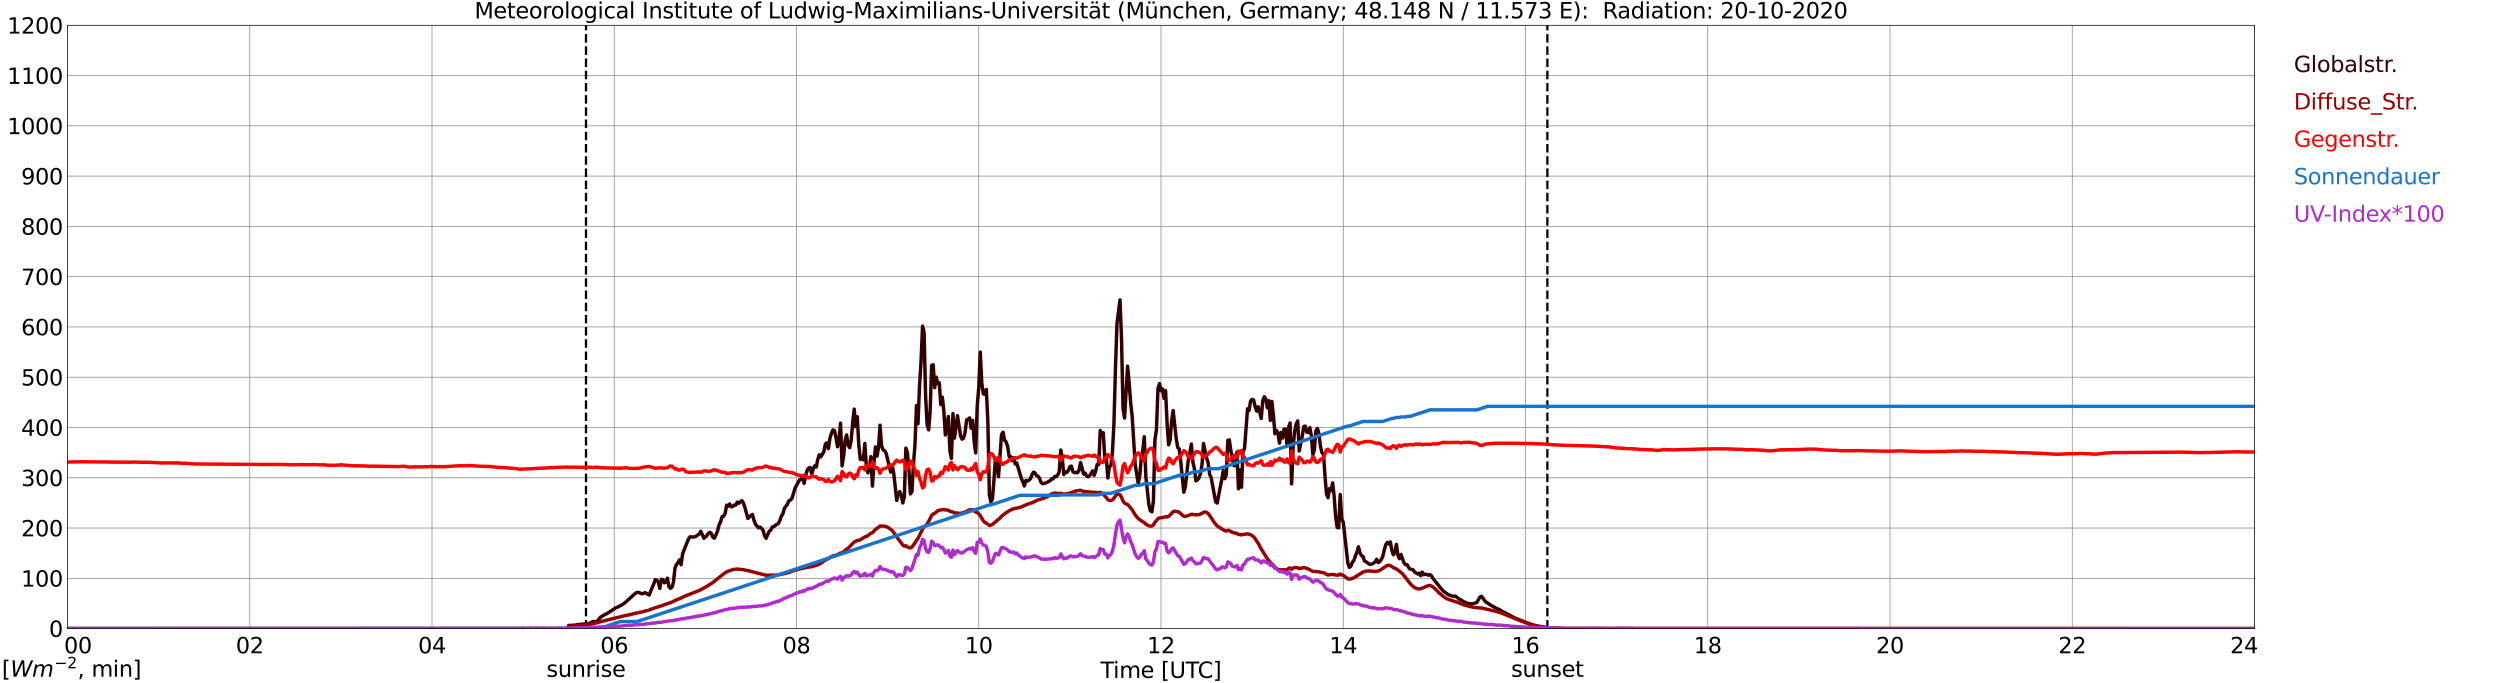 <?xml version="1.0" encoding="utf-8" standalone="no"?>
<!DOCTYPE svg PUBLIC "-//W3C//DTD SVG 1.1//EN"
  "http://www.w3.org/Graphics/SVG/1.1/DTD/svg11.dtd">
<svg xmlns:xlink="http://www.w3.org/1999/xlink" width="1085.4pt" height="296.64pt" viewBox="0 0 1085.4 296.64" xmlns="http://www.w3.org/2000/svg" version="1.1">
 <defs>
  <style type="text/css">*{stroke-linejoin: round; stroke-linecap: butt}</style>
 </defs>
 <g id="figure_1">
  <g id="patch_1">
   <path d="M 0 296.64 
L 1085.4 296.64 
L 1085.4 0 
L 0 0 
z
" style="fill: #ffffff"/>
  </g>
  <g id="axes_1">
   <g id="patch_2">
    <path d="M 29.306 272.909 
L 978.814 272.909 
L 978.814 10.976 
L 29.306 10.976 
z
" style="fill: #ffffff"/>
   </g>
   <g id="patch_3">
    <path d="M 978.814 272.909 
L 978.814 272.909 
L 978.814 10.976 
L 978.814 10.976 
z
" clip-path="url(#pcb553e795a)" style="fill: #d3d3d3; opacity: 0.25; stroke: #d3d3d3; stroke-linejoin: miter"/>
   </g>
   <g id="matplotlib.axis_1">
    <g id="xtick_1">
     <g id="line2d_1">
      <path d="M 29.306 272.909 
L 29.306 10.976 
" clip-path="url(#pcb553e795a)" style="fill: none; stroke: #808080; stroke-width: 0.3; stroke-linecap: square"/>
     </g>
     <g id="line2d_2"/>
     <g id="text_1">
      <!--    00 -->
      <g transform="translate(18.733 283.627) scale(0.095 -0.095)">
       <defs>
        <path id="DejaVuSans-20" transform="scale(0.016)"/>
        <path id="DejaVuSans-30" d="M 2034 4250 
Q 1547 4250 1301 3770 
Q 1056 3291 1056 2328 
Q 1056 1369 1301 889 
Q 1547 409 2034 409 
Q 2525 409 2770 889 
Q 3016 1369 3016 2328 
Q 3016 3291 2770 3770 
Q 2525 4250 2034 4250 
z
M 2034 4750 
Q 2819 4750 3233 4129 
Q 3647 3509 3647 2328 
Q 3647 1150 3233 529 
Q 2819 -91 2034 -91 
Q 1250 -91 836 529 
Q 422 1150 422 2328 
Q 422 3509 836 4129 
Q 1250 4750 2034 4750 
z
" transform="scale(0.016)"/>
       </defs>
       <use xlink:href="#DejaVuSans-20"/>
       <use xlink:href="#DejaVuSans-20" transform="translate(31.787 0)"/>
       <use xlink:href="#DejaVuSans-20" transform="translate(63.574 0)"/>
       <use xlink:href="#DejaVuSans-30" transform="translate(95.361 0)"/>
       <use xlink:href="#DejaVuSans-30" transform="translate(158.984 0)"/>
      </g>
     </g>
    </g>
    <g id="xtick_2">
     <g id="line2d_3">
      <path d="M 108.431 272.909 
L 108.431 10.976 
" clip-path="url(#pcb553e795a)" style="fill: none; stroke: #808080; stroke-width: 0.3; stroke-linecap: square"/>
     </g>
     <g id="line2d_4"/>
     <g id="text_2">
      <!-- 02 -->
      <g transform="translate(102.387 283.627) scale(0.095 -0.095)">
       <defs>
        <path id="DejaVuSans-32" d="M 1228 531 
L 3431 531 
L 3431 0 
L 469 0 
L 469 531 
Q 828 903 1448 1529 
Q 2069 2156 2228 2338 
Q 2531 2678 2651 2914 
Q 2772 3150 2772 3378 
Q 2772 3750 2511 3984 
Q 2250 4219 1831 4219 
Q 1534 4219 1204 4116 
Q 875 4013 500 3803 
L 500 4441 
Q 881 4594 1212 4672 
Q 1544 4750 1819 4750 
Q 2544 4750 2975 4387 
Q 3406 4025 3406 3419 
Q 3406 3131 3298 2873 
Q 3191 2616 2906 2266 
Q 2828 2175 2409 1742 
Q 1991 1309 1228 531 
z
" transform="scale(0.016)"/>
       </defs>
       <use xlink:href="#DejaVuSans-30"/>
       <use xlink:href="#DejaVuSans-32" transform="translate(63.623 0)"/>
      </g>
     </g>
    </g>
    <g id="xtick_3">
     <g id="line2d_5">
      <path d="M 187.557 272.909 
L 187.557 10.976 
" clip-path="url(#pcb553e795a)" style="fill: none; stroke: #808080; stroke-width: 0.3; stroke-linecap: square"/>
     </g>
     <g id="line2d_6"/>
     <g id="text_3">
      <!-- 04 -->
      <g transform="translate(181.513 283.627) scale(0.095 -0.095)">
       <defs>
        <path id="DejaVuSans-34" d="M 2419 4116 
L 825 1625 
L 2419 1625 
L 2419 4116 
z
M 2253 4666 
L 3047 4666 
L 3047 1625 
L 3713 1625 
L 3713 1100 
L 3047 1100 
L 3047 0 
L 2419 0 
L 2419 1100 
L 313 1100 
L 313 1709 
L 2253 4666 
z
" transform="scale(0.016)"/>
       </defs>
       <use xlink:href="#DejaVuSans-30"/>
       <use xlink:href="#DejaVuSans-34" transform="translate(63.623 0)"/>
      </g>
     </g>
    </g>
    <g id="xtick_4">
     <g id="line2d_7">
      <path d="M 266.683 272.909 
L 266.683 10.976 
" clip-path="url(#pcb553e795a)" style="fill: none; stroke: #808080; stroke-width: 0.3; stroke-linecap: square"/>
     </g>
     <g id="line2d_8"/>
     <g id="text_4">
      <!-- 06 -->
      <g transform="translate(260.638 283.627) scale(0.095 -0.095)">
       <defs>
        <path id="DejaVuSans-36" d="M 2113 2584 
Q 1688 2584 1439 2293 
Q 1191 2003 1191 1497 
Q 1191 994 1439 701 
Q 1688 409 2113 409 
Q 2538 409 2786 701 
Q 3034 994 3034 1497 
Q 3034 2003 2786 2293 
Q 2538 2584 2113 2584 
z
M 3366 4563 
L 3366 3988 
Q 3128 4100 2886 4159 
Q 2644 4219 2406 4219 
Q 1781 4219 1451 3797 
Q 1122 3375 1075 2522 
Q 1259 2794 1537 2939 
Q 1816 3084 2150 3084 
Q 2853 3084 3261 2657 
Q 3669 2231 3669 1497 
Q 3669 778 3244 343 
Q 2819 -91 2113 -91 
Q 1303 -91 875 529 
Q 447 1150 447 2328 
Q 447 3434 972 4092 
Q 1497 4750 2381 4750 
Q 2619 4750 2861 4703 
Q 3103 4656 3366 4563 
z
" transform="scale(0.016)"/>
       </defs>
       <use xlink:href="#DejaVuSans-30"/>
       <use xlink:href="#DejaVuSans-36" transform="translate(63.623 0)"/>
      </g>
     </g>
    </g>
    <g id="xtick_5">
     <g id="line2d_9">
      <path d="M 345.808 272.909 
L 345.808 10.976 
" clip-path="url(#pcb553e795a)" style="fill: none; stroke: #808080; stroke-width: 0.3; stroke-linecap: square"/>
     </g>
     <g id="line2d_10"/>
     <g id="text_5">
      <!-- 08 -->
      <g transform="translate(339.764 283.627) scale(0.095 -0.095)">
       <defs>
        <path id="DejaVuSans-38" d="M 2034 2216 
Q 1584 2216 1326 1975 
Q 1069 1734 1069 1313 
Q 1069 891 1326 650 
Q 1584 409 2034 409 
Q 2484 409 2743 651 
Q 3003 894 3003 1313 
Q 3003 1734 2745 1975 
Q 2488 2216 2034 2216 
z
M 1403 2484 
Q 997 2584 770 2862 
Q 544 3141 544 3541 
Q 544 4100 942 4425 
Q 1341 4750 2034 4750 
Q 2731 4750 3128 4425 
Q 3525 4100 3525 3541 
Q 3525 3141 3298 2862 
Q 3072 2584 2669 2484 
Q 3125 2378 3379 2068 
Q 3634 1759 3634 1313 
Q 3634 634 3220 271 
Q 2806 -91 2034 -91 
Q 1263 -91 848 271 
Q 434 634 434 1313 
Q 434 1759 690 2068 
Q 947 2378 1403 2484 
z
M 1172 3481 
Q 1172 3119 1398 2916 
Q 1625 2713 2034 2713 
Q 2441 2713 2670 2916 
Q 2900 3119 2900 3481 
Q 2900 3844 2670 4047 
Q 2441 4250 2034 4250 
Q 1625 4250 1398 4047 
Q 1172 3844 1172 3481 
z
" transform="scale(0.016)"/>
       </defs>
       <use xlink:href="#DejaVuSans-30"/>
       <use xlink:href="#DejaVuSans-38" transform="translate(63.623 0)"/>
      </g>
     </g>
    </g>
    <g id="xtick_6">
     <g id="line2d_11">
      <path d="M 424.934 272.909 
L 424.934 10.976 
" clip-path="url(#pcb553e795a)" style="fill: none; stroke: #808080; stroke-width: 0.3; stroke-linecap: square"/>
     </g>
     <g id="line2d_12"/>
     <g id="text_6">
      <!-- 10 -->
      <g transform="translate(418.89 283.627) scale(0.095 -0.095)">
       <defs>
        <path id="DejaVuSans-31" d="M 794 531 
L 1825 531 
L 1825 4091 
L 703 3866 
L 703 4441 
L 1819 4666 
L 2450 4666 
L 2450 531 
L 3481 531 
L 3481 0 
L 794 0 
L 794 531 
z
" transform="scale(0.016)"/>
       </defs>
       <use xlink:href="#DejaVuSans-31"/>
       <use xlink:href="#DejaVuSans-30" transform="translate(63.623 0)"/>
      </g>
     </g>
    </g>
    <g id="xtick_7">
     <g id="line2d_13">
      <path d="M 504.06 272.909 
L 504.06 10.976 
" clip-path="url(#pcb553e795a)" style="fill: none; stroke: #808080; stroke-width: 0.3; stroke-linecap: square"/>
     </g>
     <g id="line2d_14"/>
     <g id="text_7">
      <!-- 12 -->
      <g transform="translate(498.015 283.627) scale(0.095 -0.095)">
       <use xlink:href="#DejaVuSans-31"/>
       <use xlink:href="#DejaVuSans-32" transform="translate(63.623 0)"/>
      </g>
     </g>
    </g>
    <g id="xtick_8">
     <g id="line2d_15">
      <path d="M 583.185 272.909 
L 583.185 10.976 
" clip-path="url(#pcb553e795a)" style="fill: none; stroke: #808080; stroke-width: 0.3; stroke-linecap: square"/>
     </g>
     <g id="line2d_16"/>
     <g id="text_8">
      <!-- 14 -->
      <g transform="translate(577.141 283.627) scale(0.095 -0.095)">
       <use xlink:href="#DejaVuSans-31"/>
       <use xlink:href="#DejaVuSans-34" transform="translate(63.623 0)"/>
      </g>
     </g>
    </g>
    <g id="xtick_9">
     <g id="line2d_17">
      <path d="M 662.311 272.909 
L 662.311 10.976 
" clip-path="url(#pcb553e795a)" style="fill: none; stroke: #808080; stroke-width: 0.3; stroke-linecap: square"/>
     </g>
     <g id="line2d_18"/>
     <g id="text_9">
      <!-- 16 -->
      <g transform="translate(656.267 283.627) scale(0.095 -0.095)">
       <use xlink:href="#DejaVuSans-31"/>
       <use xlink:href="#DejaVuSans-36" transform="translate(63.623 0)"/>
      </g>
     </g>
    </g>
    <g id="xtick_10">
     <g id="line2d_19">
      <path d="M 741.437 272.909 
L 741.437 10.976 
" clip-path="url(#pcb553e795a)" style="fill: none; stroke: #808080; stroke-width: 0.3; stroke-linecap: square"/>
     </g>
     <g id="line2d_20"/>
     <g id="text_10">
      <!-- 18 -->
      <g transform="translate(735.392 283.627) scale(0.095 -0.095)">
       <use xlink:href="#DejaVuSans-31"/>
       <use xlink:href="#DejaVuSans-38" transform="translate(63.623 0)"/>
      </g>
     </g>
    </g>
    <g id="xtick_11">
     <g id="line2d_21">
      <path d="M 820.562 272.909 
L 820.562 10.976 
" clip-path="url(#pcb553e795a)" style="fill: none; stroke: #808080; stroke-width: 0.3; stroke-linecap: square"/>
     </g>
     <g id="line2d_22"/>
     <g id="text_11">
      <!-- 20 -->
      <g transform="translate(814.518 283.627) scale(0.095 -0.095)">
       <use xlink:href="#DejaVuSans-32"/>
       <use xlink:href="#DejaVuSans-30" transform="translate(63.623 0)"/>
      </g>
     </g>
    </g>
    <g id="xtick_12">
     <g id="line2d_23">
      <path d="M 899.688 272.909 
L 899.688 10.976 
" clip-path="url(#pcb553e795a)" style="fill: none; stroke: #808080; stroke-width: 0.3; stroke-linecap: square"/>
     </g>
     <g id="line2d_24"/>
     <g id="text_12">
      <!-- 22 -->
      <g transform="translate(893.644 283.627) scale(0.095 -0.095)">
       <use xlink:href="#DejaVuSans-32"/>
       <use xlink:href="#DejaVuSans-32" transform="translate(63.623 0)"/>
      </g>
     </g>
    </g>
    <g id="xtick_13">
     <g id="line2d_25">
      <path d="M 978.814 272.909 
L 978.814 10.976 
" clip-path="url(#pcb553e795a)" style="fill: none; stroke: #808080; stroke-width: 0.3; stroke-linecap: square"/>
     </g>
     <g id="line2d_26"/>
     <g id="text_13">
      <!-- 24    -->
      <g transform="translate(968.241 283.627) scale(0.095 -0.095)">
       <use xlink:href="#DejaVuSans-32"/>
       <use xlink:href="#DejaVuSans-34" transform="translate(63.623 0)"/>
       <use xlink:href="#DejaVuSans-20" transform="translate(127.246 0)"/>
       <use xlink:href="#DejaVuSans-20" transform="translate(159.033 0)"/>
       <use xlink:href="#DejaVuSans-20" transform="translate(190.82 0)"/>
      </g>
     </g>
    </g>
    <g id="text_14">
     <!-- Time [UTC] -->
     <g transform="translate(477.806 294.322) scale(0.095 -0.095)">
      <defs>
       <path id="DejaVuSans-54" d="M -19 4666 
L 3928 4666 
L 3928 4134 
L 2272 4134 
L 2272 0 
L 1638 0 
L 1638 4134 
L -19 4134 
L -19 4666 
z
" transform="scale(0.016)"/>
       <path id="DejaVuSans-69" d="M 603 3500 
L 1178 3500 
L 1178 0 
L 603 0 
L 603 3500 
z
M 603 4863 
L 1178 4863 
L 1178 4134 
L 603 4134 
L 603 4863 
z
" transform="scale(0.016)"/>
       <path id="DejaVuSans-6d" d="M 3328 2828 
Q 3544 3216 3844 3400 
Q 4144 3584 4550 3584 
Q 5097 3584 5394 3201 
Q 5691 2819 5691 2113 
L 5691 0 
L 5113 0 
L 5113 2094 
Q 5113 2597 4934 2840 
Q 4756 3084 4391 3084 
Q 3944 3084 3684 2787 
Q 3425 2491 3425 1978 
L 3425 0 
L 2847 0 
L 2847 2094 
Q 2847 2600 2669 2842 
Q 2491 3084 2119 3084 
Q 1678 3084 1418 2786 
Q 1159 2488 1159 1978 
L 1159 0 
L 581 0 
L 581 3500 
L 1159 3500 
L 1159 2956 
Q 1356 3278 1631 3431 
Q 1906 3584 2284 3584 
Q 2666 3584 2933 3390 
Q 3200 3197 3328 2828 
z
" transform="scale(0.016)"/>
       <path id="DejaVuSans-65" d="M 3597 1894 
L 3597 1613 
L 953 1613 
Q 991 1019 1311 708 
Q 1631 397 2203 397 
Q 2534 397 2845 478 
Q 3156 559 3463 722 
L 3463 178 
Q 3153 47 2828 -22 
Q 2503 -91 2169 -91 
Q 1331 -91 842 396 
Q 353 884 353 1716 
Q 353 2575 817 3079 
Q 1281 3584 2069 3584 
Q 2775 3584 3186 3129 
Q 3597 2675 3597 1894 
z
M 3022 2063 
Q 3016 2534 2758 2815 
Q 2500 3097 2075 3097 
Q 1594 3097 1305 2825 
Q 1016 2553 972 2059 
L 3022 2063 
z
" transform="scale(0.016)"/>
       <path id="DejaVuSans-5b" d="M 550 4863 
L 1875 4863 
L 1875 4416 
L 1125 4416 
L 1125 -397 
L 1875 -397 
L 1875 -844 
L 550 -844 
L 550 4863 
z
" transform="scale(0.016)"/>
       <path id="DejaVuSans-55" d="M 556 4666 
L 1191 4666 
L 1191 1831 
Q 1191 1081 1462 751 
Q 1734 422 2344 422 
Q 2950 422 3222 751 
Q 3494 1081 3494 1831 
L 3494 4666 
L 4128 4666 
L 4128 1753 
Q 4128 841 3676 375 
Q 3225 -91 2344 -91 
Q 1459 -91 1007 375 
Q 556 841 556 1753 
L 556 4666 
z
" transform="scale(0.016)"/>
       <path id="DejaVuSans-43" d="M 4122 4306 
L 4122 3641 
Q 3803 3938 3442 4084 
Q 3081 4231 2675 4231 
Q 1875 4231 1450 3742 
Q 1025 3253 1025 2328 
Q 1025 1406 1450 917 
Q 1875 428 2675 428 
Q 3081 428 3442 575 
Q 3803 722 4122 1019 
L 4122 359 
Q 3791 134 3420 21 
Q 3050 -91 2638 -91 
Q 1578 -91 968 557 
Q 359 1206 359 2328 
Q 359 3453 968 4101 
Q 1578 4750 2638 4750 
Q 3056 4750 3426 4639 
Q 3797 4528 4122 4306 
z
" transform="scale(0.016)"/>
       <path id="DejaVuSans-5d" d="M 1947 4863 
L 1947 -844 
L 622 -844 
L 622 -397 
L 1369 -397 
L 1369 4416 
L 622 4416 
L 622 4863 
L 1947 4863 
z
" transform="scale(0.016)"/>
      </defs>
      <use xlink:href="#DejaVuSans-54"/>
      <use xlink:href="#DejaVuSans-69" transform="translate(57.959 0)"/>
      <use xlink:href="#DejaVuSans-6d" transform="translate(85.742 0)"/>
      <use xlink:href="#DejaVuSans-65" transform="translate(183.154 0)"/>
      <use xlink:href="#DejaVuSans-20" transform="translate(244.678 0)"/>
      <use xlink:href="#DejaVuSans-5b" transform="translate(276.465 0)"/>
      <use xlink:href="#DejaVuSans-55" transform="translate(315.479 0)"/>
      <use xlink:href="#DejaVuSans-54" transform="translate(388.672 0)"/>
      <use xlink:href="#DejaVuSans-43" transform="translate(443.881 0)"/>
      <use xlink:href="#DejaVuSans-5d" transform="translate(513.705 0)"/>
     </g>
    </g>
   </g>
   <g id="matplotlib.axis_2">
    <g id="ytick_1">
     <g id="line2d_27">
      <path d="M 29.306 272.909 
L 978.814 272.909 
" clip-path="url(#pcb553e795a)" style="fill: none; stroke: #808080; stroke-width: 0.3; stroke-linecap: square"/>
     </g>
     <g id="line2d_28"/>
     <g id="text_15">
      <!-- 0 -->
      <g transform="translate(21.261 276.518) scale(0.095 -0.095)">
       <use xlink:href="#DejaVuSans-30"/>
      </g>
     </g>
    </g>
    <g id="ytick_2">
     <g id="line2d_29">
      <path d="M 29.306 251.081 
L 978.814 251.081 
" clip-path="url(#pcb553e795a)" style="fill: none; stroke: #808080; stroke-width: 0.3; stroke-linecap: square"/>
     </g>
     <g id="line2d_30"/>
     <g id="text_16">
      <!-- 100 -->
      <g transform="translate(9.173 254.69) scale(0.095 -0.095)">
       <use xlink:href="#DejaVuSans-31"/>
       <use xlink:href="#DejaVuSans-30" transform="translate(63.623 0)"/>
       <use xlink:href="#DejaVuSans-30" transform="translate(127.246 0)"/>
      </g>
     </g>
    </g>
    <g id="ytick_3">
     <g id="line2d_31">
      <path d="M 29.306 229.253 
L 978.814 229.253 
" clip-path="url(#pcb553e795a)" style="fill: none; stroke: #808080; stroke-width: 0.3; stroke-linecap: square"/>
     </g>
     <g id="line2d_32"/>
     <g id="text_17">
      <!-- 200 -->
      <g transform="translate(9.173 232.863) scale(0.095 -0.095)">
       <use xlink:href="#DejaVuSans-32"/>
       <use xlink:href="#DejaVuSans-30" transform="translate(63.623 0)"/>
       <use xlink:href="#DejaVuSans-30" transform="translate(127.246 0)"/>
      </g>
     </g>
    </g>
    <g id="ytick_4">
     <g id="line2d_33">
      <path d="M 29.306 207.426 
L 978.814 207.426 
" clip-path="url(#pcb553e795a)" style="fill: none; stroke: #808080; stroke-width: 0.3; stroke-linecap: square"/>
     </g>
     <g id="line2d_34"/>
     <g id="text_18">
      <!-- 300 -->
      <g transform="translate(9.173 211.035) scale(0.095 -0.095)">
       <defs>
        <path id="DejaVuSans-33" d="M 2597 2516 
Q 3050 2419 3304 2112 
Q 3559 1806 3559 1356 
Q 3559 666 3084 287 
Q 2609 -91 1734 -91 
Q 1441 -91 1130 -33 
Q 819 25 488 141 
L 488 750 
Q 750 597 1062 519 
Q 1375 441 1716 441 
Q 2309 441 2620 675 
Q 2931 909 2931 1356 
Q 2931 1769 2642 2001 
Q 2353 2234 1838 2234 
L 1294 2234 
L 1294 2753 
L 1863 2753 
Q 2328 2753 2575 2939 
Q 2822 3125 2822 3475 
Q 2822 3834 2567 4026 
Q 2313 4219 1838 4219 
Q 1578 4219 1281 4162 
Q 984 4106 628 3988 
L 628 4550 
Q 988 4650 1302 4700 
Q 1616 4750 1894 4750 
Q 2613 4750 3031 4423 
Q 3450 4097 3450 3541 
Q 3450 3153 3228 2886 
Q 3006 2619 2597 2516 
z
" transform="scale(0.016)"/>
       </defs>
       <use xlink:href="#DejaVuSans-33"/>
       <use xlink:href="#DejaVuSans-30" transform="translate(63.623 0)"/>
       <use xlink:href="#DejaVuSans-30" transform="translate(127.246 0)"/>
      </g>
     </g>
    </g>
    <g id="ytick_5">
     <g id="line2d_35">
      <path d="M 29.306 185.598 
L 978.814 185.598 
" clip-path="url(#pcb553e795a)" style="fill: none; stroke: #808080; stroke-width: 0.3; stroke-linecap: square"/>
     </g>
     <g id="line2d_36"/>
     <g id="text_19">
      <!-- 400 -->
      <g transform="translate(9.173 189.207) scale(0.095 -0.095)">
       <use xlink:href="#DejaVuSans-34"/>
       <use xlink:href="#DejaVuSans-30" transform="translate(63.623 0)"/>
       <use xlink:href="#DejaVuSans-30" transform="translate(127.246 0)"/>
      </g>
     </g>
    </g>
    <g id="ytick_6">
     <g id="line2d_37">
      <path d="M 29.306 163.77 
L 978.814 163.77 
" clip-path="url(#pcb553e795a)" style="fill: none; stroke: #808080; stroke-width: 0.3; stroke-linecap: square"/>
     </g>
     <g id="line2d_38"/>
     <g id="text_20">
      <!-- 500 -->
      <g transform="translate(9.173 167.379) scale(0.095 -0.095)">
       <defs>
        <path id="DejaVuSans-35" d="M 691 4666 
L 3169 4666 
L 3169 4134 
L 1269 4134 
L 1269 2991 
Q 1406 3038 1543 3061 
Q 1681 3084 1819 3084 
Q 2600 3084 3056 2656 
Q 3513 2228 3513 1497 
Q 3513 744 3044 326 
Q 2575 -91 1722 -91 
Q 1428 -91 1123 -41 
Q 819 9 494 109 
L 494 744 
Q 775 591 1075 516 
Q 1375 441 1709 441 
Q 2250 441 2565 725 
Q 2881 1009 2881 1497 
Q 2881 1984 2565 2268 
Q 2250 2553 1709 2553 
Q 1456 2553 1204 2497 
Q 953 2441 691 2322 
L 691 4666 
z
" transform="scale(0.016)"/>
       </defs>
       <use xlink:href="#DejaVuSans-35"/>
       <use xlink:href="#DejaVuSans-30" transform="translate(63.623 0)"/>
       <use xlink:href="#DejaVuSans-30" transform="translate(127.246 0)"/>
      </g>
     </g>
    </g>
    <g id="ytick_7">
     <g id="line2d_39">
      <path d="M 29.306 141.942 
L 978.814 141.942 
" clip-path="url(#pcb553e795a)" style="fill: none; stroke: #808080; stroke-width: 0.3; stroke-linecap: square"/>
     </g>
     <g id="line2d_40"/>
     <g id="text_21">
      <!-- 600 -->
      <g transform="translate(9.173 145.551) scale(0.095 -0.095)">
       <use xlink:href="#DejaVuSans-36"/>
       <use xlink:href="#DejaVuSans-30" transform="translate(63.623 0)"/>
       <use xlink:href="#DejaVuSans-30" transform="translate(127.246 0)"/>
      </g>
     </g>
    </g>
    <g id="ytick_8">
     <g id="line2d_41">
      <path d="M 29.306 120.114 
L 978.814 120.114 
" clip-path="url(#pcb553e795a)" style="fill: none; stroke: #808080; stroke-width: 0.3; stroke-linecap: square"/>
     </g>
     <g id="line2d_42"/>
     <g id="text_22">
      <!-- 700 -->
      <g transform="translate(9.173 123.724) scale(0.095 -0.095)">
       <defs>
        <path id="DejaVuSans-37" d="M 525 4666 
L 3525 4666 
L 3525 4397 
L 1831 0 
L 1172 0 
L 2766 4134 
L 525 4134 
L 525 4666 
z
" transform="scale(0.016)"/>
       </defs>
       <use xlink:href="#DejaVuSans-37"/>
       <use xlink:href="#DejaVuSans-30" transform="translate(63.623 0)"/>
       <use xlink:href="#DejaVuSans-30" transform="translate(127.246 0)"/>
      </g>
     </g>
    </g>
    <g id="ytick_9">
     <g id="line2d_43">
      <path d="M 29.306 98.287 
L 978.814 98.287 
" clip-path="url(#pcb553e795a)" style="fill: none; stroke: #808080; stroke-width: 0.3; stroke-linecap: square"/>
     </g>
     <g id="line2d_44"/>
     <g id="text_23">
      <!-- 800 -->
      <g transform="translate(9.173 101.896) scale(0.095 -0.095)">
       <use xlink:href="#DejaVuSans-38"/>
       <use xlink:href="#DejaVuSans-30" transform="translate(63.623 0)"/>
       <use xlink:href="#DejaVuSans-30" transform="translate(127.246 0)"/>
      </g>
     </g>
    </g>
    <g id="ytick_10">
     <g id="line2d_45">
      <path d="M 29.306 76.459 
L 978.814 76.459 
" clip-path="url(#pcb553e795a)" style="fill: none; stroke: #808080; stroke-width: 0.3; stroke-linecap: square"/>
     </g>
     <g id="line2d_46"/>
     <g id="text_24">
      <!-- 900 -->
      <g transform="translate(9.173 80.068) scale(0.095 -0.095)">
       <defs>
        <path id="DejaVuSans-39" d="M 703 97 
L 703 672 
Q 941 559 1184 500 
Q 1428 441 1663 441 
Q 2288 441 2617 861 
Q 2947 1281 2994 2138 
Q 2813 1869 2534 1725 
Q 2256 1581 1919 1581 
Q 1219 1581 811 2004 
Q 403 2428 403 3163 
Q 403 3881 828 4315 
Q 1253 4750 1959 4750 
Q 2769 4750 3195 4129 
Q 3622 3509 3622 2328 
Q 3622 1225 3098 567 
Q 2575 -91 1691 -91 
Q 1453 -91 1209 -44 
Q 966 3 703 97 
z
M 1959 2075 
Q 2384 2075 2632 2365 
Q 2881 2656 2881 3163 
Q 2881 3666 2632 3958 
Q 2384 4250 1959 4250 
Q 1534 4250 1286 3958 
Q 1038 3666 1038 3163 
Q 1038 2656 1286 2365 
Q 1534 2075 1959 2075 
z
" transform="scale(0.016)"/>
       </defs>
       <use xlink:href="#DejaVuSans-39"/>
       <use xlink:href="#DejaVuSans-30" transform="translate(63.623 0)"/>
       <use xlink:href="#DejaVuSans-30" transform="translate(127.246 0)"/>
      </g>
     </g>
    </g>
    <g id="ytick_11">
     <g id="line2d_47">
      <path d="M 29.306 54.631 
L 978.814 54.631 
" clip-path="url(#pcb553e795a)" style="fill: none; stroke: #808080; stroke-width: 0.3; stroke-linecap: square"/>
     </g>
     <g id="line2d_48"/>
     <g id="text_25">
      <!-- 1000 -->
      <g transform="translate(3.128 58.24) scale(0.095 -0.095)">
       <use xlink:href="#DejaVuSans-31"/>
       <use xlink:href="#DejaVuSans-30" transform="translate(63.623 0)"/>
       <use xlink:href="#DejaVuSans-30" transform="translate(127.246 0)"/>
       <use xlink:href="#DejaVuSans-30" transform="translate(190.869 0)"/>
      </g>
     </g>
    </g>
    <g id="ytick_12">
     <g id="line2d_49">
      <path d="M 29.306 32.803 
L 978.814 32.803 
" clip-path="url(#pcb553e795a)" style="fill: none; stroke: #808080; stroke-width: 0.3; stroke-linecap: square"/>
     </g>
     <g id="line2d_50"/>
     <g id="text_26">
      <!-- 1100 -->
      <g transform="translate(3.128 36.413) scale(0.095 -0.095)">
       <use xlink:href="#DejaVuSans-31"/>
       <use xlink:href="#DejaVuSans-31" transform="translate(63.623 0)"/>
       <use xlink:href="#DejaVuSans-30" transform="translate(127.246 0)"/>
       <use xlink:href="#DejaVuSans-30" transform="translate(190.869 0)"/>
      </g>
     </g>
    </g>
    <g id="ytick_13">
     <g id="line2d_51">
      <path d="M 29.306 10.976 
L 978.814 10.976 
" clip-path="url(#pcb553e795a)" style="fill: none; stroke: #808080; stroke-width: 0.3; stroke-linecap: square"/>
     </g>
     <g id="line2d_52"/>
     <g id="text_27">
      <!-- 1200 -->
      <g transform="translate(3.128 14.585) scale(0.095 -0.095)">
       <use xlink:href="#DejaVuSans-31"/>
       <use xlink:href="#DejaVuSans-32" transform="translate(63.623 0)"/>
       <use xlink:href="#DejaVuSans-30" transform="translate(127.246 0)"/>
       <use xlink:href="#DejaVuSans-30" transform="translate(190.869 0)"/>
      </g>
     </g>
    </g>
   </g>
   <g id="line2d_53">
    <path d="M 254.418 272.909 
L 254.418 10.976 
" clip-path="url(#pcb553e795a)" style="fill: none; stroke-dasharray: 3.7,1.6; stroke-dashoffset: 0; stroke: #000000"/>
   </g>
   <g id="line2d_54">
    <path d="M 671.806 272.909 
L 671.806 10.976 
" clip-path="url(#pcb553e795a)" style="fill: none; stroke-dasharray: 3.7,1.6; stroke-dashoffset: 0; stroke: #000000"/>
   </g>
   <g id="line2d_55">
    <path d="M 29.306 272.909 
L 246.242 272.909 
L 246.901 271.551 
L 249.539 271.433 
L 250.858 271.163 
L 255.473 270.774 
L 256.133 270.556 
L 256.792 270.115 
L 257.451 269.829 
L 258.77 269.879 
L 259.43 269.576 
L 260.748 267.939 
L 262.067 267.129 
L 264.045 266.081 
L 266.023 264.747 
L 267.342 263.887 
L 268.002 263.684 
L 270.639 262.248 
L 272.617 260.561 
L 275.914 257.54 
L 276.573 257.202 
L 277.233 257.202 
L 278.552 257.741 
L 279.211 257.758 
L 279.87 257.337 
L 280.53 257.472 
L 281.189 258.079 
L 281.849 258.332 
L 283.167 255.008 
L 283.827 253.572 
L 284.486 251.681 
L 285.145 251.917 
L 285.805 252.661 
L 286.464 255.462 
L 287.124 251.581 
L 287.783 251.596 
L 288.442 253.032 
L 289.102 252.661 
L 289.761 251.057 
L 290.42 254.687 
L 291.08 255.447 
L 291.739 254.99 
L 292.399 252.729 
L 293.058 246.55 
L 293.717 245.03 
L 294.377 244.253 
L 295.036 243.055 
L 295.696 245.181 
L 296.355 240.54 
L 297.674 237.061 
L 298.992 233.855 
L 299.652 233.027 
L 300.971 233.195 
L 301.63 233.045 
L 302.289 232.741 
L 303.608 231.761 
L 304.267 230.663 
L 305.586 233.686 
L 306.905 232.503 
L 307.564 231.541 
L 308.224 231.102 
L 308.883 231.694 
L 309.543 233.331 
L 310.202 233.619 
L 311.521 230.596 
L 312.18 227.913 
L 312.839 226.612 
L 313.499 224.316 
L 314.158 224.098 
L 314.818 222.982 
L 315.477 219.337 
L 316.136 219.793 
L 316.796 218.796 
L 317.455 220.046 
L 318.114 219.926 
L 318.774 219.287 
L 319.433 219.302 
L 320.093 218.003 
L 320.752 218.51 
L 322.071 217.344 
L 322.73 218.307 
L 323.39 220.265 
L 324.708 225.093 
L 326.027 223.759 
L 326.686 223.371 
L 327.346 225.903 
L 328.005 227.607 
L 329.324 229.194 
L 329.983 228.808 
L 330.643 229.415 
L 331.302 230.275 
L 331.961 232.706 
L 332.621 233.686 
L 333.94 230.648 
L 334.599 230.242 
L 335.258 228.841 
L 335.918 228.638 
L 337.236 227.675 
L 337.896 227.304 
L 338.555 226.073 
L 339.215 224.113 
L 339.874 223.185 
L 340.533 220.721 
L 341.852 218.913 
L 342.512 217.429 
L 343.171 217.108 
L 343.83 216.416 
L 345.149 212.009 
L 346.468 209.528 
L 347.127 208.364 
L 347.787 208.144 
L 348.446 207.098 
L 349.105 209.848 
L 349.765 206.725 
L 350.424 204.228 
L 351.083 203.197 
L 351.743 202.979 
L 352.402 205.965 
L 353.062 203.553 
L 353.721 202.235 
L 354.38 202.776 
L 355.04 199.467 
L 355.699 197.442 
L 356.359 198.352 
L 357.677 196.141 
L 358.337 192.799 
L 358.996 192.275 
L 359.655 194.792 
L 360.315 190.299 
L 360.974 188.173 
L 361.634 186.637 
L 362.293 186.925 
L 362.952 189.928 
L 363.612 193.947 
L 364.271 190.756 
L 364.93 183.716 
L 365.59 202.235 
L 366.249 198.219 
L 366.909 191.312 
L 367.568 188.848 
L 368.227 193.272 
L 368.887 194.368 
L 369.546 191.245 
L 370.206 183.312 
L 370.865 177.622 
L 371.524 185.27 
L 372.184 180.898 
L 372.843 193.12 
L 373.502 199.467 
L 374.162 198.454 
L 374.821 199.653 
L 375.481 192.513 
L 376.14 202.573 
L 376.799 205.308 
L 377.459 203.045 
L 378.118 198.269 
L 378.777 211.047 
L 379.437 200.834 
L 380.096 194.015 
L 380.756 198.033 
L 381.415 194.386 
L 382.074 184.611 
L 382.734 193.508 
L 383.393 195.281 
L 384.053 195.702 
L 384.712 196.782 
L 386.69 204.97 
L 387.349 202.067 
L 388.009 205.376 
L 389.328 217.276 
L 389.987 214.373 
L 390.646 213.446 
L 391.306 215.233 
L 391.965 218.357 
L 392.624 215.672 
L 393.284 194.554 
L 393.943 196.361 
L 394.603 203.553 
L 395.262 214.441 
L 395.921 213.478 
L 396.581 201.593 
L 397.24 193.205 
L 397.899 176.085 
L 398.559 183.969 
L 399.218 167.544 
L 399.878 156.977 
L 400.537 141.58 
L 401.196 144.282 
L 401.856 171.899 
L 402.515 184.493 
L 403.175 186.604 
L 403.834 178.517 
L 404.493 158.614 
L 405.153 158.376 
L 405.812 168.304 
L 406.471 163.746 
L 407.131 166.549 
L 407.79 166.178 
L 408.45 175.646 
L 409.109 172.44 
L 409.768 178.281 
L 410.428 188.833 
L 411.746 180.831 
L 412.406 195.752 
L 413.065 199.011 
L 413.725 179.547 
L 414.384 190.199 
L 415.703 180.475 
L 417.022 189.219 
L 417.681 190.655 
L 418.34 190.249 
L 419 187.717 
L 419.659 182.315 
L 420.318 182.029 
L 420.978 181.42 
L 421.637 185.912 
L 422.297 182.518 
L 422.956 191.854 
L 423.615 196.632 
L 424.275 176.153 
L 424.934 168.304 
L 425.593 152.874 
L 426.253 166.328 
L 426.912 170.938 
L 427.572 171.257 
L 428.231 169.113 
L 428.89 183.227 
L 429.55 214.98 
L 430.209 217.968 
L 430.869 216.602 
L 431.528 208.617 
L 432.187 198.893 
L 432.847 201.272 
L 433.506 206.98 
L 434.825 188.612 
L 435.484 187.65 
L 436.144 191.094 
L 436.803 191.836 
L 437.462 193.761 
L 438.122 198.133 
L 438.781 198.201 
L 439.44 199.991 
L 440.1 198.708 
L 440.759 201.46 
L 441.419 201.004 
L 442.737 205.393 
L 443.397 207.637 
L 444.056 209.139 
L 444.716 210.997 
L 445.375 208.582 
L 446.034 208.871 
L 446.694 208.499 
L 447.353 207.89 
L 448.012 206.236 
L 448.672 204.987 
L 449.331 205.258 
L 449.991 206.472 
L 450.65 206.692 
L 451.309 207.672 
L 451.969 209.41 
L 452.628 210.001 
L 453.947 209.713 
L 454.606 209.477 
L 455.266 208.938 
L 455.925 208.803 
L 456.584 207.84 
L 457.244 207.908 
L 457.903 206.827 
L 458.563 206.945 
L 459.222 206.253 
L 459.881 204.699 
L 460.541 195.381 
L 461.2 199.046 
L 461.859 206.033 
L 462.519 204.802 
L 463.178 205.105 
L 463.838 204.278 
L 464.497 202.674 
L 465.156 202.353 
L 465.816 204.819 
L 466.475 205.223 
L 467.134 205.055 
L 467.794 205.223 
L 468.453 204.26 
L 469.113 200.851 
L 469.772 203.062 
L 470.431 205.797 
L 471.091 205.393 
L 471.75 206.659 
L 472.409 206.98 
L 473.069 206.574 
L 474.388 204.413 
L 475.047 206.371 
L 475.706 204.514 
L 476.366 201.593 
L 477.025 201.661 
L 477.685 186.873 
L 478.344 189.068 
L 479.003 187.87 
L 479.663 199.196 
L 480.322 199.111 
L 480.981 207.519 
L 481.641 202.623 
L 482.3 202.152 
L 482.96 196.547 
L 483.619 184.105 
L 484.278 160.251 
L 484.938 140.567 
L 486.256 130.186 
L 486.916 147.15 
L 487.575 177.419 
L 488.235 181.505 
L 489.553 158.95 
L 490.213 165.975 
L 490.872 174.819 
L 491.532 180.628 
L 492.85 201.646 
L 494.169 209.899 
L 494.828 206.507 
L 495.488 199.111 
L 496.147 195.619 
L 496.807 189.608 
L 497.466 206.827 
L 498.785 218.999 
L 499.444 221.766 
L 500.103 222.207 
L 500.763 217.58 
L 501.422 190.841 
L 502.082 186.587 
L 502.741 168.76 
L 503.4 166.564 
L 504.06 169.62 
L 504.719 168.86 
L 505.379 172.946 
L 506.038 169.605 
L 506.697 183.598 
L 507.357 193.12 
L 508.016 191.059 
L 508.675 182.568 
L 509.335 178.264 
L 510.654 190.249 
L 511.313 194.3 
L 511.972 194.875 
L 512.632 200.395 
L 513.95 213.699 
L 514.61 211.42 
L 515.929 199.5 
L 516.588 196.647 
L 517.247 192.781 
L 517.907 200.633 
L 518.566 203.501 
L 519.226 208.785 
L 519.885 208.364 
L 520.544 207.419 
L 521.204 205.594 
L 521.863 201.746 
L 522.522 192.563 
L 523.841 198.911 
L 524.501 200.766 
L 525.16 205.882 
L 525.819 207.351 
L 527.797 217.885 
L 528.457 218.407 
L 529.776 211.485 
L 530.435 208.246 
L 531.094 204.313 
L 531.754 207.823 
L 532.413 206.085 
L 533.073 191.162 
L 533.732 190.976 
L 534.391 195.684 
L 535.051 199.432 
L 535.71 202.117 
L 536.369 202.22 
L 537.029 196.293 
L 537.688 212.212 
L 538.348 203.957 
L 539.007 211.538 
L 539.666 196.125 
L 540.326 194.656 
L 541.644 177.471 
L 542.304 178.196 
L 542.963 174.06 
L 543.623 173.385 
L 544.282 173.656 
L 544.941 176.609 
L 545.601 178.517 
L 546.26 176.592 
L 546.919 178.82 
L 547.579 181.658 
L 548.238 174.027 
L 548.898 172.22 
L 549.557 173.25 
L 550.216 177.03 
L 550.876 173.977 
L 551.535 182.518 
L 552.195 174.298 
L 552.854 180.339 
L 553.513 188.291 
L 554.173 186.857 
L 554.832 187.97 
L 555.491 192.41 
L 556.151 187.767 
L 556.81 190.182 
L 557.47 186.298 
L 558.129 186.384 
L 558.788 193.491 
L 559.448 185.506 
L 560.107 183.631 
L 560.766 210.086 
L 561.426 193.997 
L 562.085 187.296 
L 562.745 184.19 
L 563.404 182.738 
L 564.063 195.769 
L 565.382 189.389 
L 566.042 185.168 
L 566.701 185 
L 567.36 187.617 
L 568.02 187.785 
L 568.679 185.692 
L 569.338 189.204 
L 569.998 197.492 
L 570.657 195.213 
L 571.317 187.025 
L 571.976 186.03 
L 572.635 188.359 
L 573.295 193.844 
L 573.954 196.564 
L 574.613 197.206 
L 575.273 206.878 
L 575.932 214.576 
L 576.592 216.061 
L 577.251 212.06 
L 577.91 213.022 
L 578.57 209.663 
L 579.229 215.369 
L 579.889 224.469 
L 580.548 228.976 
L 581.207 229.162 
L 581.867 214.694 
L 582.526 225.364 
L 583.185 226.697 
L 584.504 238.43 
L 585.164 244.389 
L 585.823 246.314 
L 586.482 245.89 
L 587.142 244.101 
L 587.801 243.358 
L 588.46 241.333 
L 589.12 239.746 
L 589.779 237.399 
L 590.439 240.034 
L 591.098 241.215 
L 591.757 241.586 
L 592.417 243.561 
L 593.076 243.9 
L 594.395 244.878 
L 595.054 244.995 
L 595.714 244.845 
L 596.373 244.489 
L 597.032 243.932 
L 597.692 242.819 
L 598.351 244.236 
L 599.011 243.865 
L 599.67 242.937 
L 600.329 241.621 
L 600.989 238.783 
L 601.648 236.522 
L 602.307 235.459 
L 602.967 236.219 
L 603.626 235.273 
L 604.286 238.954 
L 604.945 240.844 
L 605.604 239.848 
L 606.264 236.336 
L 606.923 241.215 
L 607.582 242.531 
L 608.242 240.726 
L 609.561 244.389 
L 610.22 245.131 
L 610.879 245.131 
L 611.539 246.296 
L 612.198 247.124 
L 612.858 247.209 
L 613.517 247.41 
L 614.176 248.355 
L 615.495 249.199 
L 616.154 248.861 
L 616.814 249.959 
L 617.473 248.39 
L 618.133 249.503 
L 618.792 249.267 
L 619.451 249.402 
L 620.111 249.723 
L 620.77 249.488 
L 621.429 249.909 
L 622.089 251.057 
L 625.386 255.193 
L 626.705 256.695 
L 628.683 258.096 
L 630.001 258.636 
L 630.661 258.856 
L 631.32 258.806 
L 631.98 258.906 
L 633.298 259.937 
L 634.617 260.661 
L 635.276 261.135 
L 637.255 261.995 
L 638.573 262.165 
L 639.233 262.165 
L 640.552 261.794 
L 641.211 261.523 
L 642.53 259.21 
L 643.189 258.906 
L 643.848 259.648 
L 644.508 260.764 
L 645.167 261.406 
L 645.827 261.759 
L 646.486 262.301 
L 649.783 264.173 
L 651.102 264.747 
L 652.42 265.557 
L 655.058 266.858 
L 657.695 268.31 
L 659.674 269.102 
L 664.949 271.213 
L 669.564 272.343 
L 671.542 272.564 
L 672.861 272.817 
L 680.114 272.909 
L 978.154 272.909 
L 978.154 272.909 
" clip-path="url(#pcb553e795a)" style="fill: none; stroke: #330000; stroke-width: 1.5; stroke-linecap: square"/>
   </g>
   <g id="line2d_56">
    <path d="M 29.306 272.909 
L 246.242 272.909 
L 246.901 271.916 
L 250.198 271.621 
L 251.517 271.453 
L 252.836 271.497 
L 254.814 271.328 
L 258.77 270.488 
L 261.408 269.733 
L 270.639 267.465 
L 273.277 266.919 
L 274.595 266.585 
L 276.573 266.123 
L 277.892 265.828 
L 278.552 265.745 
L 280.53 265.158 
L 281.189 265.073 
L 281.849 264.863 
L 282.508 264.527 
L 283.827 264.108 
L 284.486 263.813 
L 285.805 263.479 
L 288.442 262.554 
L 291.739 261.421 
L 293.058 260.707 
L 295.696 259.616 
L 297.674 258.692 
L 303.608 256.342 
L 306.905 254.58 
L 309.543 252.858 
L 314.158 249.165 
L 315.477 248.283 
L 316.796 247.737 
L 317.455 247.569 
L 318.114 247.274 
L 320.093 247.065 
L 322.73 247.318 
L 325.368 247.905 
L 332.621 249.752 
L 337.236 249.669 
L 338.555 249.457 
L 340.533 249.038 
L 341.193 248.911 
L 341.852 248.66 
L 342.512 248.534 
L 345.149 247.569 
L 345.808 247.442 
L 347.127 247.023 
L 349.765 246.436 
L 351.743 246.1 
L 352.402 246.058 
L 355.04 245.218 
L 356.359 244.589 
L 357.677 243.581 
L 358.996 242.826 
L 359.655 242.575 
L 360.315 241.985 
L 361.634 241.357 
L 362.952 241.021 
L 363.612 240.853 
L 364.93 240.056 
L 365.59 240.139 
L 367.568 238.419 
L 368.227 238.041 
L 370.865 235.313 
L 371.524 235.059 
L 372.184 234.599 
L 372.843 234.64 
L 373.502 234.346 
L 375.481 233.086 
L 376.14 232.962 
L 378.118 231.493 
L 378.777 231.325 
L 380.096 229.812 
L 380.756 229.434 
L 382.074 228.387 
L 384.053 228.428 
L 384.712 228.596 
L 385.371 228.889 
L 387.349 230.316 
L 388.668 232.08 
L 389.328 233.13 
L 391.965 236.655 
L 392.624 237.118 
L 393.284 236.95 
L 393.943 237.452 
L 394.603 237.746 
L 395.262 237.915 
L 395.921 237.537 
L 397.24 235.732 
L 397.899 234.557 
L 398.559 233.759 
L 399.878 231.03 
L 400.537 229.729 
L 401.196 228.764 
L 401.856 228.302 
L 402.515 227.505 
L 403.834 225.113 
L 404.493 223.768 
L 405.153 223.181 
L 405.812 222.845 
L 407.131 221.795 
L 407.79 221.502 
L 409.768 221.208 
L 410.428 221.376 
L 411.746 221.502 
L 412.406 222.006 
L 413.065 222.216 
L 413.725 222.299 
L 414.384 222.718 
L 415.703 222.718 
L 416.362 222.845 
L 417.022 222.845 
L 418.34 222.594 
L 420.978 221.334 
L 422.297 221.293 
L 423.615 222.34 
L 424.275 222.426 
L 425.593 223.853 
L 426.912 226.16 
L 427.572 226.791 
L 428.231 227.127 
L 429.55 228.134 
L 430.209 228.009 
L 430.869 227.673 
L 434.165 224.901 
L 434.825 224.146 
L 436.803 222.635 
L 438.122 221.753 
L 439.44 221.125 
L 440.1 220.871 
L 442.737 220.326 
L 444.716 219.529 
L 445.375 219.193 
L 448.012 218.27 
L 449.331 217.724 
L 450.65 217.052 
L 453.287 216.296 
L 454.606 215.709 
L 456.584 214.45 
L 457.903 214.072 
L 459.881 214.282 
L 460.541 214.155 
L 461.859 214.533 
L 463.838 214.323 
L 464.497 214.031 
L 465.816 213.653 
L 467.134 213.149 
L 469.113 212.854 
L 470.431 213.4 
L 476.366 213.821 
L 477.025 213.945 
L 477.685 213.736 
L 479.003 214.45 
L 479.663 215.332 
L 480.322 216.004 
L 480.981 216.927 
L 481.641 217.261 
L 482.3 217.346 
L 482.96 217.052 
L 483.619 216.296 
L 484.278 215.29 
L 484.938 214.533 
L 485.597 214.533 
L 486.256 214.827 
L 486.916 215.877 
L 487.575 217.556 
L 488.235 218.396 
L 488.894 218.815 
L 489.553 219.025 
L 490.872 220.494 
L 491.532 221.334 
L 492.85 223.558 
L 494.169 225.154 
L 496.147 226.538 
L 496.807 226.833 
L 497.466 227.588 
L 498.785 228.302 
L 499.444 228.428 
L 500.103 228.387 
L 500.763 227.924 
L 501.422 226.706 
L 502.082 226.036 
L 502.741 225.154 
L 503.4 224.859 
L 504.719 224.691 
L 505.379 224.608 
L 506.038 224.314 
L 506.697 224.44 
L 507.357 224.189 
L 508.016 223.558 
L 509.335 222.131 
L 509.994 221.921 
L 511.313 222.172 
L 511.972 222.426 
L 513.95 224.146 
L 514.61 224.231 
L 515.929 223.809 
L 517.247 223.264 
L 518.566 223.432 
L 519.885 223.517 
L 520.544 223.432 
L 521.863 222.886 
L 522.522 222.384 
L 523.182 222.299 
L 523.841 222.467 
L 524.501 222.93 
L 525.16 223.768 
L 527.138 226.791 
L 528.457 228.343 
L 529.776 229.225 
L 531.754 230.401 
L 532.413 230.569 
L 533.073 230.233 
L 533.732 230.401 
L 535.051 231.115 
L 536.369 231.534 
L 537.029 231.534 
L 537.688 232.08 
L 538.348 232.039 
L 539.007 232.248 
L 539.666 231.995 
L 540.326 231.995 
L 541.644 231.744 
L 542.963 232.163 
L 543.623 232.499 
L 544.282 233.086 
L 544.941 233.885 
L 546.26 235.9 
L 547.579 238.377 
L 548.898 240.433 
L 550.216 242.616 
L 550.876 243.33 
L 551.535 244.295 
L 552.195 244.758 
L 553.513 246.351 
L 554.832 247.233 
L 555.491 247.442 
L 556.151 247.274 
L 556.81 247.401 
L 557.47 247.359 
L 558.129 247.442 
L 558.788 247.318 
L 559.448 246.772 
L 560.107 246.563 
L 560.766 247.15 
L 561.426 246.646 
L 562.085 246.395 
L 562.745 246.478 
L 563.404 246.436 
L 564.063 246.855 
L 566.042 246.436 
L 566.701 246.519 
L 568.679 247.359 
L 569.998 248.115 
L 571.976 248.156 
L 574.613 248.66 
L 575.273 248.911 
L 575.932 249.416 
L 576.592 249.625 
L 578.57 249.374 
L 579.889 249.625 
L 580.548 249.752 
L 581.207 249.669 
L 581.867 249.206 
L 582.526 249.625 
L 583.185 249.793 
L 585.164 251.306 
L 585.823 251.43 
L 586.482 251.347 
L 587.801 250.843 
L 591.757 248.366 
L 593.076 247.947 
L 594.395 247.864 
L 597.032 248.115 
L 598.351 247.905 
L 599.011 247.654 
L 602.307 245.471 
L 602.967 245.428 
L 603.626 245.554 
L 605.604 246.814 
L 606.264 246.982 
L 608.901 249.079 
L 610.22 250.76 
L 612.198 253.321 
L 613.517 254.663 
L 614.836 255.46 
L 615.495 255.628 
L 616.814 255.628 
L 620.111 254.244 
L 620.77 254.159 
L 621.429 254.412 
L 622.089 254.79 
L 623.408 255.922 
L 624.726 257.35 
L 626.705 259.029 
L 628.023 259.869 
L 629.342 260.371 
L 631.32 261.043 
L 632.639 261.421 
L 635.276 262.512 
L 637.914 263.267 
L 639.892 263.689 
L 642.53 263.94 
L 643.189 263.94 
L 648.464 265.199 
L 649.783 265.535 
L 651.761 266.123 
L 655.717 267.718 
L 659.674 269.355 
L 663.63 270.698 
L 664.949 271.119 
L 666.927 271.706 
L 670.224 272.252 
L 674.18 272.712 
L 675.499 272.712 
L 680.114 272.909 
L 978.154 272.909 
L 978.154 272.909 
" clip-path="url(#pcb553e795a)" style="fill: none; stroke: #990000; stroke-width: 1.5; stroke-linecap: square"/>
   </g>
   <g id="line2d_57">
    <path d="M 29.306 200.602 
L 31.943 200.539 
L 34.581 200.491 
L 46.45 200.567 
L 47.768 200.602 
L 55.681 200.676 
L 57.659 200.593 
L 62.275 200.713 
L 64.253 200.694 
L 68.209 200.866 
L 70.187 201.015 
L 73.484 200.936 
L 76.122 201.021 
L 76.781 200.965 
L 79.419 201.183 
L 80.737 201.128 
L 84.694 201.44 
L 86.672 201.451 
L 115.685 201.667 
L 117.663 201.65 
L 121.619 201.648 
L 125.575 201.763 
L 128.213 201.783 
L 130.85 201.694 
L 133.488 201.772 
L 136.785 201.698 
L 137.444 201.798 
L 138.104 201.763 
L 139.422 201.849 
L 140.082 201.759 
L 142.719 202.034 
L 143.379 201.949 
L 144.697 202.047 
L 147.335 201.881 
L 147.994 201.796 
L 151.291 202.089 
L 153.269 202.213 
L 158.544 202.287 
L 159.863 202.44 
L 161.182 202.368 
L 173.051 202.586 
L 174.37 202.462 
L 175.029 202.412 
L 178.326 202.807 
L 179.645 202.689 
L 182.941 202.7 
L 186.238 202.619 
L 186.898 202.525 
L 188.876 202.599 
L 192.832 202.606 
L 195.47 202.451 
L 198.107 202.276 
L 200.085 202.2 
L 201.404 202.235 
L 204.042 202.117 
L 208.657 202.44 
L 212.614 202.532 
L 215.91 202.879 
L 217.229 202.922 
L 223.823 203.4 
L 225.801 203.726 
L 228.439 203.584 
L 231.076 203.505 
L 233.714 203.313 
L 235.033 203.204 
L 235.692 203.283 
L 238.989 203.023 
L 239.648 203.049 
L 240.967 202.944 
L 246.242 202.778 
L 247.561 202.87 
L 248.88 202.796 
L 254.155 202.942 
L 254.814 202.84 
L 257.451 202.955 
L 259.43 202.826 
L 260.748 203.067 
L 263.386 203.149 
L 269.32 203.278 
L 270.639 203.152 
L 271.958 203.073 
L 273.277 203.348 
L 275.914 203.376 
L 277.233 203.315 
L 279.211 202.87 
L 281.849 202.486 
L 284.486 203.315 
L 286.464 203.082 
L 287.783 203.224 
L 288.442 203.246 
L 289.102 203.143 
L 289.761 203.154 
L 290.42 202.551 
L 291.08 202.331 
L 291.739 202.359 
L 293.058 203.625 
L 293.717 203.497 
L 294.377 204.044 
L 295.036 204.108 
L 295.696 203.787 
L 296.355 203.686 
L 297.014 203.841 
L 297.674 204.756 
L 298.992 205.155 
L 299.652 204.946 
L 300.311 205.127 
L 301.63 204.963 
L 303.608 204.891 
L 304.267 205.072 
L 305.586 204.444 
L 306.905 204.481 
L 307.564 204.649 
L 308.224 204.608 
L 308.883 204.4 
L 309.543 204.075 
L 310.202 203.966 
L 311.521 204.282 
L 312.18 204.642 
L 312.839 204.754 
L 313.499 205.064 
L 314.158 205.024 
L 314.818 205.107 
L 315.477 205.59 
L 316.136 205.439 
L 316.796 205.496 
L 317.455 205.212 
L 319.433 205.142 
L 320.093 205.28 
L 320.752 205.153 
L 322.071 205.225 
L 322.73 205.029 
L 324.708 203.846 
L 326.686 204.071 
L 327.346 203.593 
L 328.665 203.163 
L 329.324 203.016 
L 329.983 203.101 
L 331.302 202.881 
L 331.961 202.479 
L 332.621 202.324 
L 333.94 202.905 
L 334.599 202.914 
L 335.258 203.206 
L 336.577 203.313 
L 337.236 203.497 
L 337.896 203.501 
L 338.555 203.684 
L 340.533 204.691 
L 341.852 204.856 
L 342.512 205.044 
L 343.83 205.131 
L 345.149 205.788 
L 347.127 206.395 
L 347.787 206.43 
L 348.446 206.758 
L 349.105 206.28 
L 349.765 206.899 
L 350.424 207.343 
L 351.083 207.46 
L 351.743 207.312 
L 352.402 206.493 
L 353.062 206.895 
L 353.721 207.057 
L 354.38 206.937 
L 355.04 207.646 
L 355.699 208.061 
L 356.359 207.797 
L 357.677 208.227 
L 358.337 208.951 
L 358.996 209.01 
L 359.655 208.148 
L 360.315 209.03 
L 360.974 209.248 
L 361.634 209.115 
L 362.293 208.711 
L 362.952 207.856 
L 363.612 206.808 
L 364.271 207.386 
L 364.93 208.681 
L 365.59 204.725 
L 366.249 205.476 
L 366.909 206.659 
L 367.568 207.068 
L 368.227 205.904 
L 368.887 205.389 
L 369.546 205.758 
L 370.206 207.035 
L 370.865 207.893 
L 371.524 206.166 
L 372.184 206.609 
L 372.843 204.121 
L 373.502 202.986 
L 374.162 203.167 
L 374.821 202.96 
L 375.481 204.036 
L 376.14 202.226 
L 376.799 201.798 
L 377.459 202.113 
L 378.118 202.612 
L 378.777 200.497 
L 379.437 202.331 
L 380.096 203.444 
L 380.756 203.049 
L 381.415 203.758 
L 382.074 205.518 
L 382.734 203.944 
L 383.393 203.614 
L 384.053 203.488 
L 384.712 203.228 
L 386.69 201.707 
L 387.349 202.2 
L 388.009 201.469 
L 388.668 200.476 
L 389.328 199.781 
L 389.987 200.362 
L 390.646 200.563 
L 391.306 200.334 
L 391.965 199.762 
L 392.624 200.321 
L 393.284 203.918 
L 393.943 203.497 
L 394.603 202.143 
L 395.262 200.201 
L 395.921 200.334 
L 396.581 202.407 
L 397.24 203.822 
L 397.899 206.389 
L 398.559 204.789 
L 399.218 207.685 
L 399.878 209.316 
L 400.537 211.852 
L 401.196 211.3 
L 401.856 206.299 
L 402.515 203.922 
L 403.175 203.654 
L 403.834 205.171 
L 404.493 208.847 
L 405.153 208.705 
L 405.812 206.891 
L 406.471 207.522 
L 407.131 206.747 
L 407.79 206.707 
L 408.45 205.077 
L 409.109 205.522 
L 409.768 204.333 
L 410.428 202.547 
L 411.746 204.04 
L 412.406 201.36 
L 413.065 200.786 
L 413.725 204.038 
L 414.384 202.189 
L 415.703 203.968 
L 417.022 202.711 
L 417.681 202.567 
L 419 202.966 
L 419.659 204.033 
L 420.978 204.221 
L 421.637 203.307 
L 422.297 203.992 
L 422.956 202.22 
L 423.615 201.216 
L 424.275 204.896 
L 424.934 205.943 
L 425.593 208.294 
L 426.253 205.771 
L 426.912 204.767 
L 427.572 204.813 
L 428.231 205.005 
L 428.89 202.671 
L 429.55 197.363 
L 430.209 196.857 
L 430.869 197.169 
L 431.528 198.43 
L 432.187 199.967 
L 432.847 199.413 
L 433.506 198.5 
L 434.825 201.469 
L 435.484 201.6 
L 436.144 200.886 
L 436.803 200.799 
L 437.462 200.364 
L 438.122 199.611 
L 438.781 199.506 
L 439.44 199.179 
L 440.1 199.179 
L 440.759 198.729 
L 441.419 198.913 
L 444.716 197.426 
L 445.375 197.893 
L 446.034 197.93 
L 446.694 198.083 
L 447.353 197.965 
L 448.672 198.332 
L 449.331 198.398 
L 449.991 198.114 
L 451.309 197.961 
L 451.969 197.649 
L 455.266 197.959 
L 455.925 197.922 
L 457.903 198.332 
L 459.222 198.151 
L 459.881 198.26 
L 460.541 199.877 
L 461.2 199.138 
L 461.859 197.974 
L 462.519 198.173 
L 463.838 198.341 
L 464.497 198.799 
L 465.156 198.821 
L 465.816 198.286 
L 466.475 198.016 
L 468.453 198.293 
L 469.113 198.799 
L 470.431 198.031 
L 471.091 198.109 
L 471.75 197.828 
L 472.409 197.669 
L 473.728 197.915 
L 474.388 198.112 
L 475.047 197.572 
L 476.366 198.529 
L 477.025 198.395 
L 477.685 200.962 
L 478.344 200.596 
L 479.003 200.783 
L 479.663 198.812 
L 480.322 198.812 
L 480.981 197.313 
L 481.641 198.291 
L 482.3 198.465 
L 482.96 199.48 
L 483.619 201.628 
L 484.278 205.904 
L 484.938 209.401 
L 485.597 210.132 
L 486.256 210.634 
L 486.916 207.338 
L 487.575 202.224 
L 488.235 201.259 
L 488.894 203.586 
L 489.553 205.267 
L 490.213 204.103 
L 490.872 202.49 
L 491.532 201.617 
L 492.191 200.008 
L 492.85 197.965 
L 493.51 197.173 
L 494.169 196.579 
L 494.828 197.276 
L 495.488 198.583 
L 496.147 199.159 
L 496.807 200.266 
L 497.466 197.086 
L 498.125 196.237 
L 498.785 195.139 
L 499.444 194.746 
L 500.103 194.604 
L 500.763 195.51 
L 501.422 200.273 
L 502.082 201.087 
L 502.741 204.121 
L 503.4 204.252 
L 504.06 203.575 
L 504.719 203.44 
L 505.379 202.711 
L 506.038 203.23 
L 506.697 200.613 
L 507.357 198.88 
L 508.016 199.177 
L 508.675 200.672 
L 509.335 201.39 
L 509.994 200.07 
L 511.313 198.55 
L 511.972 198.699 
L 512.632 197.845 
L 513.95 195.66 
L 514.61 195.988 
L 515.929 198.306 
L 517.247 199.186 
L 517.907 197.71 
L 518.566 197.084 
L 519.226 196.149 
L 519.885 196.09 
L 521.204 196.73 
L 521.863 197.4 
L 522.522 198.745 
L 523.841 197.47 
L 524.501 197.228 
L 525.16 196.265 
L 525.819 195.92 
L 527.138 194.632 
L 527.797 194.235 
L 528.457 194.307 
L 529.116 195.187 
L 529.776 195.78 
L 531.094 197.271 
L 531.754 196.843 
L 532.413 197.348 
L 533.073 200.067 
L 533.732 200.026 
L 535.051 198.304 
L 535.71 197.66 
L 536.369 197.732 
L 537.029 198.714 
L 537.688 195.78 
L 538.348 196.924 
L 539.007 195.569 
L 539.666 198.395 
L 540.326 198.62 
L 541.644 201.844 
L 542.304 201.512 
L 542.963 202.11 
L 543.623 202.119 
L 544.282 202.292 
L 544.941 201.248 
L 545.601 200.886 
L 546.26 201.117 
L 547.579 200.039 
L 548.238 201.709 
L 548.898 202.082 
L 549.557 201.873 
L 550.216 201.395 
L 550.876 202.089 
L 551.535 200.434 
L 552.195 202.023 
L 553.513 199.731 
L 554.173 200.048 
L 554.832 199.814 
L 555.491 198.904 
L 556.151 199.788 
L 556.81 199.476 
L 557.47 200.578 
L 558.129 200.604 
L 558.788 199.207 
L 559.448 200.903 
L 560.107 201.128 
L 560.766 195.75 
L 561.426 199.236 
L 562.085 200.497 
L 562.745 201.085 
L 563.404 201.364 
L 564.063 198.467 
L 565.382 199.768 
L 566.042 200.882 
L 566.701 200.849 
L 567.36 200.218 
L 568.02 200.242 
L 568.679 200.687 
L 569.338 199.978 
L 569.998 198.343 
L 570.657 198.974 
L 571.317 200.569 
L 571.976 200.779 
L 572.635 200.331 
L 573.295 199.415 
L 574.613 198.862 
L 575.932 195.25 
L 576.592 195.043 
L 577.251 195.922 
L 577.91 195.844 
L 578.57 196.427 
L 579.229 195.453 
L 579.889 193.875 
L 580.548 192.908 
L 581.207 193.133 
L 581.867 196.282 
L 582.526 194.065 
L 583.185 193.86 
L 584.504 191.777 
L 585.164 190.78 
L 585.823 190.577 
L 586.482 190.743 
L 587.142 191.098 
L 587.801 191.304 
L 588.46 191.838 
L 589.12 192.227 
L 589.779 192.788 
L 590.439 192.251 
L 591.098 192.094 
L 591.757 192.054 
L 592.417 191.699 
L 594.395 191.694 
L 595.054 191.707 
L 597.032 192.299 
L 597.692 192.583 
L 598.351 192.347 
L 599.67 192.853 
L 600.329 193.163 
L 601.648 194.226 
L 602.307 194.576 
L 602.967 194.447 
L 603.626 194.674 
L 604.286 193.881 
L 604.945 193.475 
L 605.604 193.842 
L 606.264 194.648 
L 606.923 193.578 
L 607.582 193.288 
L 608.242 193.779 
L 609.561 193.168 
L 610.22 193.093 
L 610.879 193.288 
L 612.198 192.978 
L 612.858 193.126 
L 613.517 193.137 
L 614.176 192.862 
L 614.836 192.877 
L 615.495 192.766 
L 616.154 192.984 
L 616.814 192.757 
L 617.473 193.168 
L 618.133 192.895 
L 621.429 192.906 
L 622.089 192.679 
L 622.748 192.677 
L 623.408 192.805 
L 625.386 192.391 
L 626.045 192.118 
L 626.705 192.048 
L 628.023 192.14 
L 633.298 192.061 
L 633.958 192.244 
L 634.617 192.264 
L 635.276 192.068 
L 637.914 192.011 
L 641.211 192.502 
L 642.53 193.327 
L 643.189 193.427 
L 645.167 192.768 
L 647.145 192.576 
L 649.123 192.441 
L 652.42 192.425 
L 657.695 192.46 
L 665.608 192.587 
L 666.927 192.698 
L 670.224 192.768 
L 673.521 193.065 
L 678.796 193.316 
L 692.643 193.696 
L 695.28 193.851 
L 697.918 193.988 
L 699.236 194.082 
L 701.215 194.431 
L 707.149 194.818 
L 708.468 194.827 
L 709.127 194.909 
L 709.786 194.868 
L 711.765 195.11 
L 717.699 195.339 
L 719.018 195.508 
L 720.337 195.514 
L 722.315 195.176 
L 723.633 195.261 
L 725.612 195.302 
L 726.93 195.305 
L 740.777 194.905 
L 746.712 194.851 
L 752.646 194.96 
L 753.306 195.095 
L 753.965 195.025 
L 755.284 195.086 
L 755.943 195.04 
L 758.581 195.353 
L 759.24 195.267 
L 760.559 195.248 
L 765.834 195.494 
L 766.493 195.68 
L 767.153 195.663 
L 767.812 195.767 
L 769.79 195.673 
L 773.087 195.289 
L 779.681 195.233 
L 785.615 194.966 
L 788.253 195.008 
L 792.209 195.357 
L 794.847 195.438 
L 797.484 195.536 
L 798.803 195.667 
L 800.781 195.652 
L 802.759 195.711 
L 805.397 195.656 
L 807.375 195.632 
L 810.672 195.772 
L 813.969 195.783 
L 819.244 195.907 
L 825.178 195.748 
L 830.453 195.964 
L 833.75 196.051 
L 835.069 196.145 
L 842.981 196.018 
L 844.3 196.058 
L 846.278 195.89 
L 849.575 195.883 
L 851.553 195.772 
L 854.191 195.872 
L 854.85 195.813 
L 856.828 195.898 
L 862.103 195.979 
L 863.422 196.071 
L 866.06 196.132 
L 868.038 196.202 
L 869.357 196.2 
L 875.291 196.466 
L 876.61 196.533 
L 879.907 196.586 
L 881.225 196.664 
L 884.522 196.789 
L 885.841 196.824 
L 891.116 197.118 
L 893.094 197.232 
L 896.391 197.105 
L 897.71 196.992 
L 899.688 197.016 
L 901.666 196.961 
L 903.644 196.85 
L 904.963 196.957 
L 906.941 196.97 
L 908.26 197.147 
L 908.919 197.197 
L 909.579 197.118 
L 910.238 197.156 
L 914.194 196.691 
L 917.491 196.512 
L 943.207 196.335 
L 945.185 196.282 
L 947.163 196.3 
L 951.12 196.416 
L 953.757 196.494 
L 956.395 196.49 
L 961.01 196.409 
L 964.307 196.311 
L 971.561 196.134 
L 974.198 196.224 
L 976.176 196.232 
L 978.154 196.252 
L 978.154 196.252 
" clip-path="url(#pcb553e795a)" style="fill: none; stroke: #ff0000; stroke-width: 1.5; stroke-linecap: square"/>
   </g>
   <g id="line2d_58">
    <path d="M 29.306 272.909 
L 260.089 272.909 
L 269.32 269.853 
L 276.573 269.853 
L 429.55 219.213 
L 430.209 219.213 
L 442.737 215.065 
L 459.881 215.065 
L 460.541 214.847 
L 477.025 214.847 
L 479.003 214.192 
L 482.3 214.192 
L 492.85 210.7 
L 494.828 210.7 
L 496.807 210.045 
L 500.763 210.045 
L 512.632 206.116 
L 514.61 206.116 
L 518.566 204.806 
L 520.544 204.806 
L 524.501 203.497 
L 529.116 203.497 
L 585.164 184.943 
L 585.823 184.943 
L 591.757 182.978 
L 600.329 182.978 
L 604.286 181.669 
L 604.945 181.669 
L 606.264 181.232 
L 607.582 181.232 
L 608.242 181.014 
L 610.22 181.014 
L 610.879 180.796 
L 612.198 180.796 
L 620.77 177.958 
L 641.211 177.958 
L 645.827 176.43 
L 978.154 176.43 
L 978.154 176.43 
" clip-path="url(#pcb553e795a)" style="fill: none; stroke: #1773cc; stroke-width: 1.5; stroke-linecap: square"/>
   </g>
   <g id="line2d_59">
    <path d="M 29.306 272.909 
L 225.801 272.843 
L 227.12 272.691 
L 227.779 272.843 
L 229.098 272.843 
L 230.417 272.691 
L 231.076 272.843 
L 232.395 272.821 
L 233.054 272.691 
L 233.714 272.843 
L 235.692 272.734 
L 236.351 272.691 
L 237.011 272.843 
L 240.967 272.821 
L 241.626 272.821 
L 242.945 272.669 
L 243.604 272.8 
L 244.923 272.8 
L 245.583 272.647 
L 246.242 272.647 
L 246.901 272.778 
L 261.408 272.188 
L 262.067 272.123 
L 262.726 272.232 
L 264.045 272.167 
L 264.705 271.97 
L 266.023 272.079 
L 267.342 271.883 
L 268.002 271.817 
L 268.661 271.927 
L 273.277 271.425 
L 273.936 271.534 
L 275.255 271.294 
L 275.914 271.206 
L 276.573 271.294 
L 277.233 271.228 
L 277.892 271.032 
L 278.552 271.119 
L 279.87 270.988 
L 280.53 270.77 
L 281.189 270.835 
L 282.508 270.704 
L 283.167 270.464 
L 283.827 270.551 
L 285.145 270.377 
L 285.805 270.159 
L 286.464 270.246 
L 291.08 269.46 
L 291.739 269.525 
L 296.355 268.587 
L 297.014 268.631 
L 297.674 268.5 
L 298.333 268.238 
L 298.992 268.259 
L 300.311 268.041 
L 300.971 267.779 
L 301.63 267.823 
L 302.289 267.692 
L 302.949 267.43 
L 303.608 267.474 
L 308.224 266.513 
L 308.883 266.382 
L 309.543 266.077 
L 310.202 266.099 
L 312.839 265.204 
L 314.158 264.985 
L 314.818 264.658 
L 316.136 264.505 
L 316.796 264.2 
L 317.455 264.309 
L 318.114 264.047 
L 318.774 264.112 
L 319.433 264.003 
L 320.093 263.719 
L 320.752 263.85 
L 321.411 263.567 
L 322.071 263.676 
L 323.39 263.632 
L 324.049 263.632 
L 324.708 263.436 
L 325.368 263.545 
L 326.686 263.37 
L 327.346 263.348 
L 328.005 263.152 
L 328.665 263.283 
L 329.324 263.064 
L 329.983 263.108 
L 331.961 262.89 
L 332.621 262.606 
L 333.28 262.562 
L 333.94 262.257 
L 334.599 262.148 
L 335.918 261.515 
L 336.577 261.493 
L 337.236 261.1 
L 337.896 261.078 
L 339.874 260.183 
L 340.533 259.659 
L 341.193 259.594 
L 341.852 259.157 
L 342.512 259.048 
L 343.171 258.633 
L 343.83 258.568 
L 344.49 258.022 
L 345.149 257.913 
L 345.808 257.433 
L 346.468 257.389 
L 347.127 256.931 
L 347.787 256.996 
L 348.446 256.494 
L 349.105 256.691 
L 349.765 256.08 
L 350.424 255.992 
L 351.083 255.447 
L 352.402 255.556 
L 353.062 255.119 
L 355.04 254.224 
L 355.699 253.657 
L 356.359 253.766 
L 358.996 252.194 
L 359.655 252.5 
L 360.315 251.78 
L 362.293 250.906 
L 363.612 251.43 
L 364.271 250.644 
L 364.93 250.208 
L 365.59 251.867 
L 366.249 250.906 
L 367.568 249.924 
L 368.227 250.099 
L 368.887 250.033 
L 369.546 249.64 
L 370.206 248.615 
L 370.865 248.069 
L 371.524 248.855 
L 372.184 248.353 
L 372.843 249.531 
L 373.502 250.164 
L 374.162 249.706 
L 374.821 249.837 
L 375.481 248.898 
L 376.14 249.99 
L 377.459 249.619 
L 378.118 249.291 
L 378.777 250.077 
L 379.437 248.462 
L 380.096 247.61 
L 380.756 247.807 
L 381.415 247.327 
L 382.074 245.973 
L 382.734 247.021 
L 384.053 247.261 
L 384.712 247.414 
L 386.031 247.938 
L 386.69 248.396 
L 387.349 248.069 
L 388.009 248.527 
L 388.668 249.575 
L 389.328 250.339 
L 389.987 249.509 
L 390.646 249.531 
L 391.306 249.793 
L 391.965 249.815 
L 392.624 249.182 
L 393.284 246.301 
L 393.943 246.366 
L 394.603 246.956 
L 395.262 247.741 
L 395.921 246.846 
L 397.899 240.691 
L 398.559 241.084 
L 399.218 237.788 
L 399.878 236.631 
L 400.537 234.121 
L 401.196 234.667 
L 401.856 238.203 
L 402.515 239.6 
L 403.175 239.796 
L 403.834 238.181 
L 404.493 234.95 
L 405.153 235.583 
L 405.812 236.937 
L 406.471 236.631 
L 407.131 236.566 
L 407.79 236.98 
L 408.45 237.744 
L 409.109 237.591 
L 409.768 238.574 
L 410.428 240.124 
L 411.087 239.709 
L 411.746 238.988 
L 412.406 241.411 
L 413.065 241.935 
L 413.725 238.792 
L 414.384 240.8 
L 415.043 239.796 
L 415.703 239.054 
L 416.362 239.687 
L 417.022 239.993 
L 417.681 240.102 
L 418.34 239.709 
L 419.659 238.661 
L 420.978 238.05 
L 421.637 238.421 
L 422.297 237.744 
L 422.956 239.381 
L 423.615 240.254 
L 424.275 235.452 
L 424.934 235.452 
L 425.593 234.034 
L 426.253 235.758 
L 426.912 236.631 
L 427.572 236.74 
L 428.231 237.286 
L 428.89 239.752 
L 429.55 244.205 
L 430.209 244.533 
L 430.869 243.769 
L 431.528 241.826 
L 432.187 240.233 
L 432.847 240.516 
L 433.506 240.931 
L 434.825 237.788 
L 435.484 237.722 
L 436.144 238.072 
L 436.803 238.29 
L 437.462 238.748 
L 438.122 239.556 
L 438.781 239.6 
L 439.44 239.862 
L 440.1 239.687 
L 440.759 240.429 
L 441.419 240.102 
L 442.078 240.975 
L 442.737 241.368 
L 443.397 241.913 
L 444.716 242.503 
L 445.375 241.761 
L 446.034 242.132 
L 446.694 241.892 
L 447.353 241.892 
L 449.331 241.28 
L 449.991 241.717 
L 450.65 241.826 
L 451.969 242.634 
L 452.628 242.852 
L 453.287 242.656 
L 453.947 242.917 
L 454.606 242.743 
L 455.925 242.656 
L 456.584 242.525 
L 457.244 242.568 
L 457.903 242.11 
L 458.563 242.415 
L 459.881 242.088 
L 460.541 240.495 
L 461.859 242.634 
L 462.519 242.328 
L 463.178 242.35 
L 464.497 241.433 
L 465.156 241.39 
L 465.816 241.761 
L 467.134 241.608 
L 467.794 241.477 
L 468.453 241.171 
L 469.113 240.407 
L 469.772 241.237 
L 471.091 241.542 
L 471.75 241.87 
L 473.069 241.979 
L 474.388 241.651 
L 475.047 242.066 
L 475.706 241.673 
L 476.366 241.128 
L 477.025 240.822 
L 477.685 238.159 
L 478.344 238.77 
L 479.003 238.596 
L 479.663 240.56 
L 480.322 240.56 
L 480.981 242.197 
L 481.641 241.149 
L 482.3 240.669 
L 482.96 239.316 
L 483.619 236.609 
L 484.278 231.851 
L 484.938 228.053 
L 485.597 226.525 
L 486.256 225.826 
L 487.575 233.532 
L 488.235 235.649 
L 488.894 233.029 
L 489.553 231.785 
L 490.213 232.986 
L 490.872 235.103 
L 491.532 236.456 
L 492.85 240.538 
L 493.51 241.63 
L 494.169 242.415 
L 494.828 241.892 
L 495.488 240.735 
L 496.147 240.102 
L 496.807 239.098 
L 497.466 242.677 
L 498.125 243.354 
L 498.785 244.511 
L 499.444 245.122 
L 500.103 245.319 
L 500.763 243.943 
L 501.422 239.534 
L 502.082 238.334 
L 502.741 235.147 
L 503.4 235.038 
L 504.06 235.409 
L 504.719 235.409 
L 505.379 235.933 
L 506.038 235.867 
L 506.697 239.163 
L 507.357 240.036 
L 508.016 239.425 
L 508.675 238.246 
L 509.335 237.875 
L 511.313 241.28 
L 511.972 241.455 
L 513.95 244.991 
L 514.61 244.686 
L 515.929 242.961 
L 516.588 242.765 
L 517.247 242.263 
L 517.907 243.463 
L 518.566 243.943 
L 519.226 244.816 
L 520.544 244.576 
L 521.204 244.467 
L 521.863 243.441 
L 522.522 242.066 
L 523.182 242.263 
L 523.841 242.59 
L 524.501 242.59 
L 527.797 247.043 
L 528.457 247.392 
L 529.116 247.043 
L 529.776 246.89 
L 530.435 246.17 
L 531.094 246.148 
L 531.754 246.541 
L 532.413 246.104 
L 533.073 243.943 
L 533.732 244.249 
L 534.391 244.773 
L 535.051 245.821 
L 535.71 246.082 
L 536.369 246.061 
L 537.029 245.471 
L 537.688 247.305 
L 538.348 246.694 
L 539.007 247.436 
L 539.666 245.275 
L 540.326 244.947 
L 540.985 243.66 
L 541.644 242.808 
L 542.304 242.786 
L 542.963 242.394 
L 544.282 242.175 
L 544.941 243.092 
L 546.26 243.136 
L 547.579 244.402 
L 548.238 243.55 
L 548.898 243.594 
L 550.216 244.424 
L 550.876 244.205 
L 551.535 245.493 
L 552.195 244.904 
L 552.854 245.952 
L 553.513 246.737 
L 554.173 246.956 
L 555.491 248.178 
L 556.151 247.872 
L 556.81 248.396 
L 557.47 248.178 
L 558.788 249.269 
L 559.448 248.484 
L 560.107 248.789 
L 560.766 251.583 
L 561.426 249.662 
L 562.085 249.706 
L 562.745 249.575 
L 563.404 249.837 
L 564.063 251.474 
L 564.723 250.841 
L 565.382 250.644 
L 566.042 250.317 
L 566.701 250.383 
L 567.36 250.906 
L 568.679 251.343 
L 569.998 252.784 
L 571.317 251.976 
L 571.976 251.976 
L 573.295 252.827 
L 573.954 253.198 
L 574.613 253.831 
L 575.273 254.988 
L 575.932 255.774 
L 577.251 256.298 
L 578.57 256.603 
L 580.548 258.721 
L 581.207 258.808 
L 581.867 258.066 
L 582.526 259.201 
L 583.185 259.594 
L 583.845 260.183 
L 585.164 261.624 
L 585.823 261.995 
L 587.142 262.191 
L 587.801 262.279 
L 588.46 262.082 
L 589.779 262.191 
L 590.439 262.584 
L 592.417 263.13 
L 593.076 263.064 
L 594.395 263.61 
L 595.714 263.916 
L 596.373 263.807 
L 597.692 264.178 
L 598.351 264.352 
L 599.011 264.178 
L 599.67 264.309 
L 600.329 264.309 
L 600.989 264.156 
L 601.648 263.85 
L 603.626 264.178 
L 604.286 264.243 
L 604.945 264.614 
L 605.604 264.723 
L 606.264 264.702 
L 606.923 264.811 
L 607.582 265.138 
L 608.242 265.204 
L 608.901 265.444 
L 609.561 265.466 
L 610.22 265.837 
L 611.539 266.273 
L 612.198 266.273 
L 612.858 266.644 
L 616.814 267.452 
L 617.473 267.255 
L 618.133 267.517 
L 619.451 267.583 
L 620.111 267.452 
L 622.089 267.867 
L 622.748 267.91 
L 624.067 268.281 
L 624.726 268.238 
L 625.386 268.543 
L 626.705 268.849 
L 627.364 268.805 
L 628.683 269.198 
L 632.639 269.656 
L 633.298 269.787 
L 633.958 269.678 
L 635.276 270.049 
L 639.892 270.551 
L 640.552 270.442 
L 641.211 270.661 
L 641.87 270.726 
L 642.53 270.639 
L 643.189 270.835 
L 647.145 271.184 
L 647.805 271.075 
L 649.123 271.337 
L 650.442 271.446 
L 651.102 271.337 
L 652.42 271.599 
L 653.739 271.708 
L 654.399 271.599 
L 655.717 271.861 
L 659.674 272.101 
L 662.97 272.298 
L 663.63 272.167 
L 664.289 272.363 
L 664.949 272.232 
L 666.267 272.45 
L 667.586 272.494 
L 670.224 272.603 
L 670.883 272.472 
L 671.542 272.647 
L 672.202 272.494 
L 672.861 272.669 
L 673.521 272.538 
L 674.18 272.691 
L 680.774 272.8 
L 690.005 272.8 
L 690.664 272.669 
L 691.324 272.821 
L 691.983 272.691 
L 692.643 272.821 
L 693.302 272.691 
L 693.961 272.843 
L 694.621 272.691 
L 695.28 272.843 
L 695.939 272.712 
L 696.599 272.843 
L 701.215 272.8 
L 701.874 272.691 
L 702.533 272.821 
L 703.193 272.691 
L 703.852 272.843 
L 704.511 272.691 
L 705.171 272.843 
L 705.83 272.691 
L 706.49 272.843 
L 707.149 272.691 
L 707.808 272.843 
L 708.468 272.734 
L 709.786 272.843 
L 978.154 272.909 
L 978.154 272.909 
" clip-path="url(#pcb553e795a)" style="fill: none; stroke: #b02bcc; stroke-width: 1.5; stroke-linecap: square"/>
   </g>
   <g id="patch_4">
    <path d="M 29.306 272.909 
L 29.306 10.976 
" style="fill: none; stroke: #000000; stroke-width: 0.3; stroke-linejoin: miter; stroke-linecap: square"/>
   </g>
   <g id="patch_5">
    <path d="M 978.814 272.909 
L 978.814 10.976 
" style="fill: none; stroke: #000000; stroke-width: 0.3; stroke-linejoin: miter; stroke-linecap: square"/>
   </g>
   <g id="patch_6">
    <path d="M 29.306 272.909 
L 978.814 272.909 
" style="fill: none; stroke: #000000; stroke-width: 0.3; stroke-linejoin: miter; stroke-linecap: square"/>
   </g>
   <g id="patch_7">
    <path d="M 29.306 10.976 
L 978.814 10.976 
" style="fill: none; stroke: #000000; stroke-width: 0.3; stroke-linejoin: miter; stroke-linecap: square"/>
   </g>
   <g id="text_28">
    <!-- sunrise -->
    <g transform="translate(237.254 293.863) scale(0.095 -0.095)">
     <defs>
      <path id="DejaVuSans-73" d="M 2834 3397 
L 2834 2853 
Q 2591 2978 2328 3040 
Q 2066 3103 1784 3103 
Q 1356 3103 1142 2972 
Q 928 2841 928 2578 
Q 928 2378 1081 2264 
Q 1234 2150 1697 2047 
L 1894 2003 
Q 2506 1872 2764 1633 
Q 3022 1394 3022 966 
Q 3022 478 2636 193 
Q 2250 -91 1575 -91 
Q 1294 -91 989 -36 
Q 684 19 347 128 
L 347 722 
Q 666 556 975 473 
Q 1284 391 1588 391 
Q 1994 391 2212 530 
Q 2431 669 2431 922 
Q 2431 1156 2273 1281 
Q 2116 1406 1581 1522 
L 1381 1569 
Q 847 1681 609 1914 
Q 372 2147 372 2553 
Q 372 3047 722 3315 
Q 1072 3584 1716 3584 
Q 2034 3584 2315 3537 
Q 2597 3491 2834 3397 
z
" transform="scale(0.016)"/>
      <path id="DejaVuSans-75" d="M 544 1381 
L 544 3500 
L 1119 3500 
L 1119 1403 
Q 1119 906 1312 657 
Q 1506 409 1894 409 
Q 2359 409 2629 706 
Q 2900 1003 2900 1516 
L 2900 3500 
L 3475 3500 
L 3475 0 
L 2900 0 
L 2900 538 
Q 2691 219 2414 64 
Q 2138 -91 1772 -91 
Q 1169 -91 856 284 
Q 544 659 544 1381 
z
M 1991 3584 
L 1991 3584 
z
" transform="scale(0.016)"/>
      <path id="DejaVuSans-6e" d="M 3513 2113 
L 3513 0 
L 2938 0 
L 2938 2094 
Q 2938 2591 2744 2837 
Q 2550 3084 2163 3084 
Q 1697 3084 1428 2787 
Q 1159 2491 1159 1978 
L 1159 0 
L 581 0 
L 581 3500 
L 1159 3500 
L 1159 2956 
Q 1366 3272 1645 3428 
Q 1925 3584 2291 3584 
Q 2894 3584 3203 3211 
Q 3513 2838 3513 2113 
z
" transform="scale(0.016)"/>
      <path id="DejaVuSans-72" d="M 2631 2963 
Q 2534 3019 2420 3045 
Q 2306 3072 2169 3072 
Q 1681 3072 1420 2755 
Q 1159 2438 1159 1844 
L 1159 0 
L 581 0 
L 581 3500 
L 1159 3500 
L 1159 2956 
Q 1341 3275 1631 3429 
Q 1922 3584 2338 3584 
Q 2397 3584 2469 3576 
Q 2541 3569 2628 3553 
L 2631 2963 
z
" transform="scale(0.016)"/>
     </defs>
     <use xlink:href="#DejaVuSans-73"/>
     <use xlink:href="#DejaVuSans-75" transform="translate(52.1 0)"/>
     <use xlink:href="#DejaVuSans-6e" transform="translate(115.479 0)"/>
     <use xlink:href="#DejaVuSans-72" transform="translate(178.857 0)"/>
     <use xlink:href="#DejaVuSans-69" transform="translate(219.971 0)"/>
     <use xlink:href="#DejaVuSans-73" transform="translate(247.754 0)"/>
     <use xlink:href="#DejaVuSans-65" transform="translate(299.854 0)"/>
    </g>
   </g>
   <g id="text_29">
    <!-- sunset -->
    <g transform="translate(656.052 293.863) scale(0.095 -0.095)">
     <defs>
      <path id="DejaVuSans-74" d="M 1172 4494 
L 1172 3500 
L 2356 3500 
L 2356 3053 
L 1172 3053 
L 1172 1153 
Q 1172 725 1289 603 
Q 1406 481 1766 481 
L 2356 481 
L 2356 0 
L 1766 0 
Q 1100 0 847 248 
Q 594 497 594 1153 
L 594 3053 
L 172 3053 
L 172 3500 
L 594 3500 
L 594 4494 
L 1172 4494 
z
" transform="scale(0.016)"/>
     </defs>
     <use xlink:href="#DejaVuSans-73"/>
     <use xlink:href="#DejaVuSans-75" transform="translate(52.1 0)"/>
     <use xlink:href="#DejaVuSans-6e" transform="translate(115.479 0)"/>
     <use xlink:href="#DejaVuSans-73" transform="translate(178.857 0)"/>
     <use xlink:href="#DejaVuSans-65" transform="translate(230.957 0)"/>
     <use xlink:href="#DejaVuSans-74" transform="translate(292.48 0)"/>
    </g>
   </g>
   <g id="text_30">
    <!-- [$Wm^{-2}$, min] -->
    <g transform="translate(0.821 293.863) scale(0.095 -0.095)">
     <defs>
      <path id="DejaVuSans-Oblique-57" d="M 616 4666 
L 1228 4666 
L 1453 697 
L 3213 4666 
L 3916 4666 
L 4147 697 
L 5888 4666 
L 6528 4666 
L 4453 0 
L 3659 0 
L 3444 3891 
L 1697 0 
L 903 0 
L 616 4666 
z
" transform="scale(0.016)"/>
      <path id="DejaVuSans-Oblique-6d" d="M 5747 2113 
L 5338 0 
L 4763 0 
L 5166 2094 
Q 5191 2228 5203 2325 
Q 5216 2422 5216 2491 
Q 5216 2772 5059 2928 
Q 4903 3084 4622 3084 
Q 4203 3084 3875 2770 
Q 3547 2456 3450 1953 
L 3066 0 
L 2491 0 
L 2900 2094 
Q 2925 2209 2937 2307 
Q 2950 2406 2950 2484 
Q 2950 2769 2794 2926 
Q 2638 3084 2363 3084 
Q 1938 3084 1609 2770 
Q 1281 2456 1184 1953 
L 800 0 
L 225 0 
L 909 3500 
L 1484 3500 
L 1375 2956 
Q 1609 3263 1923 3423 
Q 2238 3584 2597 3584 
Q 2978 3584 3223 3384 
Q 3469 3184 3519 2828 
Q 3781 3197 4126 3390 
Q 4472 3584 4856 3584 
Q 5306 3584 5551 3325 
Q 5797 3066 5797 2591 
Q 5797 2488 5784 2364 
Q 5772 2241 5747 2113 
z
" transform="scale(0.016)"/>
      <path id="DejaVuSans-2212" d="M 678 2272 
L 4684 2272 
L 4684 1741 
L 678 1741 
L 678 2272 
z
" transform="scale(0.016)"/>
      <path id="DejaVuSans-2c" d="M 750 794 
L 1409 794 
L 1409 256 
L 897 -744 
L 494 -744 
L 750 256 
L 750 794 
z
" transform="scale(0.016)"/>
     </defs>
     <use xlink:href="#DejaVuSans-5b" transform="translate(0 0.766)"/>
     <use xlink:href="#DejaVuSans-Oblique-57" transform="translate(39.014 0.766)"/>
     <use xlink:href="#DejaVuSans-Oblique-6d" transform="translate(137.891 0.766)"/>
     <use xlink:href="#DejaVuSans-2212" transform="translate(239.953 39.047) scale(0.7)"/>
     <use xlink:href="#DejaVuSans-32" transform="translate(298.605 39.047) scale(0.7)"/>
     <use xlink:href="#DejaVuSans-2c" transform="translate(345.875 0.766)"/>
     <use xlink:href="#DejaVuSans-20" transform="translate(377.663 0.766)"/>
     <use xlink:href="#DejaVuSans-6d" transform="translate(409.45 0.766)"/>
     <use xlink:href="#DejaVuSans-69" transform="translate(506.862 0.766)"/>
     <use xlink:href="#DejaVuSans-6e" transform="translate(534.645 0.766)"/>
     <use xlink:href="#DejaVuSans-5d" transform="translate(598.024 0.766)"/>
    </g>
   </g>
   <g id="text_31">
    <!-- Globalstr. -->
    <g style="fill: #330000" transform="translate(995.905 31.291) scale(0.095 -0.095)">
     <defs>
      <path id="DejaVuSans-47" d="M 3809 666 
L 3809 1919 
L 2778 1919 
L 2778 2438 
L 4434 2438 
L 4434 434 
Q 4069 175 3628 42 
Q 3188 -91 2688 -91 
Q 1594 -91 976 548 
Q 359 1188 359 2328 
Q 359 3472 976 4111 
Q 1594 4750 2688 4750 
Q 3144 4750 3555 4637 
Q 3966 4525 4313 4306 
L 4313 3634 
Q 3963 3931 3569 4081 
Q 3175 4231 2741 4231 
Q 1884 4231 1454 3753 
Q 1025 3275 1025 2328 
Q 1025 1384 1454 906 
Q 1884 428 2741 428 
Q 3075 428 3337 486 
Q 3600 544 3809 666 
z
" transform="scale(0.016)"/>
      <path id="DejaVuSans-6c" d="M 603 4863 
L 1178 4863 
L 1178 0 
L 603 0 
L 603 4863 
z
" transform="scale(0.016)"/>
      <path id="DejaVuSans-6f" d="M 1959 3097 
Q 1497 3097 1228 2736 
Q 959 2375 959 1747 
Q 959 1119 1226 758 
Q 1494 397 1959 397 
Q 2419 397 2687 759 
Q 2956 1122 2956 1747 
Q 2956 2369 2687 2733 
Q 2419 3097 1959 3097 
z
M 1959 3584 
Q 2709 3584 3137 3096 
Q 3566 2609 3566 1747 
Q 3566 888 3137 398 
Q 2709 -91 1959 -91 
Q 1206 -91 779 398 
Q 353 888 353 1747 
Q 353 2609 779 3096 
Q 1206 3584 1959 3584 
z
" transform="scale(0.016)"/>
      <path id="DejaVuSans-62" d="M 3116 1747 
Q 3116 2381 2855 2742 
Q 2594 3103 2138 3103 
Q 1681 3103 1420 2742 
Q 1159 2381 1159 1747 
Q 1159 1113 1420 752 
Q 1681 391 2138 391 
Q 2594 391 2855 752 
Q 3116 1113 3116 1747 
z
M 1159 2969 
Q 1341 3281 1617 3432 
Q 1894 3584 2278 3584 
Q 2916 3584 3314 3078 
Q 3713 2572 3713 1747 
Q 3713 922 3314 415 
Q 2916 -91 2278 -91 
Q 1894 -91 1617 61 
Q 1341 213 1159 525 
L 1159 0 
L 581 0 
L 581 4863 
L 1159 4863 
L 1159 2969 
z
" transform="scale(0.016)"/>
      <path id="DejaVuSans-61" d="M 2194 1759 
Q 1497 1759 1228 1600 
Q 959 1441 959 1056 
Q 959 750 1161 570 
Q 1363 391 1709 391 
Q 2188 391 2477 730 
Q 2766 1069 2766 1631 
L 2766 1759 
L 2194 1759 
z
M 3341 1997 
L 3341 0 
L 2766 0 
L 2766 531 
Q 2569 213 2275 61 
Q 1981 -91 1556 -91 
Q 1019 -91 701 211 
Q 384 513 384 1019 
Q 384 1609 779 1909 
Q 1175 2209 1959 2209 
L 2766 2209 
L 2766 2266 
Q 2766 2663 2505 2880 
Q 2244 3097 1772 3097 
Q 1472 3097 1187 3025 
Q 903 2953 641 2809 
L 641 3341 
Q 956 3463 1253 3523 
Q 1550 3584 1831 3584 
Q 2591 3584 2966 3190 
Q 3341 2797 3341 1997 
z
" transform="scale(0.016)"/>
      <path id="DejaVuSans-2e" d="M 684 794 
L 1344 794 
L 1344 0 
L 684 0 
L 684 794 
z
" transform="scale(0.016)"/>
     </defs>
     <use xlink:href="#DejaVuSans-47"/>
     <use xlink:href="#DejaVuSans-6c" transform="translate(77.49 0)"/>
     <use xlink:href="#DejaVuSans-6f" transform="translate(105.273 0)"/>
     <use xlink:href="#DejaVuSans-62" transform="translate(166.455 0)"/>
     <use xlink:href="#DejaVuSans-61" transform="translate(229.932 0)"/>
     <use xlink:href="#DejaVuSans-6c" transform="translate(291.211 0)"/>
     <use xlink:href="#DejaVuSans-73" transform="translate(318.994 0)"/>
     <use xlink:href="#DejaVuSans-74" transform="translate(371.094 0)"/>
     <use xlink:href="#DejaVuSans-72" transform="translate(410.303 0)"/>
     <use xlink:href="#DejaVuSans-2e" transform="translate(442.291 0)"/>
    </g>
   </g>
   <g id="text_32">
    <!-- Diffuse_Str. -->
    <g style="fill: #990000" transform="translate(995.905 47.531) scale(0.095 -0.095)">
     <defs>
      <path id="DejaVuSans-44" d="M 1259 4147 
L 1259 519 
L 2022 519 
Q 2988 519 3436 956 
Q 3884 1394 3884 2338 
Q 3884 3275 3436 3711 
Q 2988 4147 2022 4147 
L 1259 4147 
z
M 628 4666 
L 1925 4666 
Q 3281 4666 3915 4102 
Q 4550 3538 4550 2338 
Q 4550 1131 3912 565 
Q 3275 0 1925 0 
L 628 0 
L 628 4666 
z
" transform="scale(0.016)"/>
      <path id="DejaVuSans-66" d="M 2375 4863 
L 2375 4384 
L 1825 4384 
Q 1516 4384 1395 4259 
Q 1275 4134 1275 3809 
L 1275 3500 
L 2222 3500 
L 2222 3053 
L 1275 3053 
L 1275 0 
L 697 0 
L 697 3053 
L 147 3053 
L 147 3500 
L 697 3500 
L 697 3744 
Q 697 4328 969 4595 
Q 1241 4863 1831 4863 
L 2375 4863 
z
" transform="scale(0.016)"/>
      <path id="DejaVuSans-5f" d="M 3263 -1063 
L 3263 -1509 
L -63 -1509 
L -63 -1063 
L 3263 -1063 
z
" transform="scale(0.016)"/>
      <path id="DejaVuSans-53" d="M 3425 4513 
L 3425 3897 
Q 3066 4069 2747 4153 
Q 2428 4238 2131 4238 
Q 1616 4238 1336 4038 
Q 1056 3838 1056 3469 
Q 1056 3159 1242 3001 
Q 1428 2844 1947 2747 
L 2328 2669 
Q 3034 2534 3370 2195 
Q 3706 1856 3706 1288 
Q 3706 609 3251 259 
Q 2797 -91 1919 -91 
Q 1588 -91 1214 -16 
Q 841 59 441 206 
L 441 856 
Q 825 641 1194 531 
Q 1563 422 1919 422 
Q 2459 422 2753 634 
Q 3047 847 3047 1241 
Q 3047 1584 2836 1778 
Q 2625 1972 2144 2069 
L 1759 2144 
Q 1053 2284 737 2584 
Q 422 2884 422 3419 
Q 422 4038 858 4394 
Q 1294 4750 2059 4750 
Q 2388 4750 2728 4690 
Q 3069 4631 3425 4513 
z
" transform="scale(0.016)"/>
     </defs>
     <use xlink:href="#DejaVuSans-44"/>
     <use xlink:href="#DejaVuSans-69" transform="translate(77.002 0)"/>
     <use xlink:href="#DejaVuSans-66" transform="translate(104.785 0)"/>
     <use xlink:href="#DejaVuSans-66" transform="translate(139.99 0)"/>
     <use xlink:href="#DejaVuSans-75" transform="translate(175.195 0)"/>
     <use xlink:href="#DejaVuSans-73" transform="translate(238.574 0)"/>
     <use xlink:href="#DejaVuSans-65" transform="translate(290.674 0)"/>
     <use xlink:href="#DejaVuSans-5f" transform="translate(352.197 0)"/>
     <use xlink:href="#DejaVuSans-53" transform="translate(402.197 0)"/>
     <use xlink:href="#DejaVuSans-74" transform="translate(465.674 0)"/>
     <use xlink:href="#DejaVuSans-72" transform="translate(504.883 0)"/>
     <use xlink:href="#DejaVuSans-2e" transform="translate(536.871 0)"/>
    </g>
   </g>
   <g id="text_33">
    <!-- Gegenstr. -->
    <g style="fill: #ff0000" transform="translate(995.905 63.771) scale(0.095 -0.095)">
     <defs>
      <path id="DejaVuSans-67" d="M 2906 1791 
Q 2906 2416 2648 2759 
Q 2391 3103 1925 3103 
Q 1463 3103 1205 2759 
Q 947 2416 947 1791 
Q 947 1169 1205 825 
Q 1463 481 1925 481 
Q 2391 481 2648 825 
Q 2906 1169 2906 1791 
z
M 3481 434 
Q 3481 -459 3084 -895 
Q 2688 -1331 1869 -1331 
Q 1566 -1331 1297 -1286 
Q 1028 -1241 775 -1147 
L 775 -588 
Q 1028 -725 1275 -790 
Q 1522 -856 1778 -856 
Q 2344 -856 2625 -561 
Q 2906 -266 2906 331 
L 2906 616 
Q 2728 306 2450 153 
Q 2172 0 1784 0 
Q 1141 0 747 490 
Q 353 981 353 1791 
Q 353 2603 747 3093 
Q 1141 3584 1784 3584 
Q 2172 3584 2450 3431 
Q 2728 3278 2906 2969 
L 2906 3500 
L 3481 3500 
L 3481 434 
z
" transform="scale(0.016)"/>
     </defs>
     <use xlink:href="#DejaVuSans-47"/>
     <use xlink:href="#DejaVuSans-65" transform="translate(77.49 0)"/>
     <use xlink:href="#DejaVuSans-67" transform="translate(139.014 0)"/>
     <use xlink:href="#DejaVuSans-65" transform="translate(202.49 0)"/>
     <use xlink:href="#DejaVuSans-6e" transform="translate(264.014 0)"/>
     <use xlink:href="#DejaVuSans-73" transform="translate(327.393 0)"/>
     <use xlink:href="#DejaVuSans-74" transform="translate(379.492 0)"/>
     <use xlink:href="#DejaVuSans-72" transform="translate(418.701 0)"/>
     <use xlink:href="#DejaVuSans-2e" transform="translate(450.689 0)"/>
    </g>
   </g>
   <g id="text_34">
    <!-- Sonnendauer -->
    <g style="fill: #1773cc" transform="translate(995.905 80.01) scale(0.095 -0.095)">
     <defs>
      <path id="DejaVuSans-64" d="M 2906 2969 
L 2906 4863 
L 3481 4863 
L 3481 0 
L 2906 0 
L 2906 525 
Q 2725 213 2448 61 
Q 2172 -91 1784 -91 
Q 1150 -91 751 415 
Q 353 922 353 1747 
Q 353 2572 751 3078 
Q 1150 3584 1784 3584 
Q 2172 3584 2448 3432 
Q 2725 3281 2906 2969 
z
M 947 1747 
Q 947 1113 1208 752 
Q 1469 391 1925 391 
Q 2381 391 2643 752 
Q 2906 1113 2906 1747 
Q 2906 2381 2643 2742 
Q 2381 3103 1925 3103 
Q 1469 3103 1208 2742 
Q 947 2381 947 1747 
z
" transform="scale(0.016)"/>
     </defs>
     <use xlink:href="#DejaVuSans-53"/>
     <use xlink:href="#DejaVuSans-6f" transform="translate(63.477 0)"/>
     <use xlink:href="#DejaVuSans-6e" transform="translate(124.658 0)"/>
     <use xlink:href="#DejaVuSans-6e" transform="translate(188.037 0)"/>
     <use xlink:href="#DejaVuSans-65" transform="translate(251.416 0)"/>
     <use xlink:href="#DejaVuSans-6e" transform="translate(312.939 0)"/>
     <use xlink:href="#DejaVuSans-64" transform="translate(376.318 0)"/>
     <use xlink:href="#DejaVuSans-61" transform="translate(439.795 0)"/>
     <use xlink:href="#DejaVuSans-75" transform="translate(501.074 0)"/>
     <use xlink:href="#DejaVuSans-65" transform="translate(564.453 0)"/>
     <use xlink:href="#DejaVuSans-72" transform="translate(625.977 0)"/>
    </g>
   </g>
   <g id="text_35">
    <!-- UV-Index*100 -->
    <g style="fill: #b02bcc" transform="translate(995.905 96.25) scale(0.095 -0.095)">
     <defs>
      <path id="DejaVuSans-56" d="M 1831 0 
L 50 4666 
L 709 4666 
L 2188 738 
L 3669 4666 
L 4325 4666 
L 2547 0 
L 1831 0 
z
" transform="scale(0.016)"/>
      <path id="DejaVuSans-2d" d="M 313 2009 
L 1997 2009 
L 1997 1497 
L 313 1497 
L 313 2009 
z
" transform="scale(0.016)"/>
      <path id="DejaVuSans-49" d="M 628 4666 
L 1259 4666 
L 1259 0 
L 628 0 
L 628 4666 
z
" transform="scale(0.016)"/>
      <path id="DejaVuSans-78" d="M 3513 3500 
L 2247 1797 
L 3578 0 
L 2900 0 
L 1881 1375 
L 863 0 
L 184 0 
L 1544 1831 
L 300 3500 
L 978 3500 
L 1906 2253 
L 2834 3500 
L 3513 3500 
z
" transform="scale(0.016)"/>
      <path id="DejaVuSans-2a" d="M 3009 3897 
L 1888 3291 
L 3009 2681 
L 2828 2375 
L 1778 3009 
L 1778 1831 
L 1422 1831 
L 1422 3009 
L 372 2375 
L 191 2681 
L 1313 3291 
L 191 3897 
L 372 4206 
L 1422 3572 
L 1422 4750 
L 1778 4750 
L 1778 3572 
L 2828 4206 
L 3009 3897 
z
" transform="scale(0.016)"/>
     </defs>
     <use xlink:href="#DejaVuSans-55"/>
     <use xlink:href="#DejaVuSans-56" transform="translate(73.193 0)"/>
     <use xlink:href="#DejaVuSans-2d" transform="translate(135.727 0)"/>
     <use xlink:href="#DejaVuSans-49" transform="translate(171.811 0)"/>
     <use xlink:href="#DejaVuSans-6e" transform="translate(201.303 0)"/>
     <use xlink:href="#DejaVuSans-64" transform="translate(264.682 0)"/>
     <use xlink:href="#DejaVuSans-65" transform="translate(328.158 0)"/>
     <use xlink:href="#DejaVuSans-78" transform="translate(387.932 0)"/>
     <use xlink:href="#DejaVuSans-2a" transform="translate(447.111 0)"/>
     <use xlink:href="#DejaVuSans-31" transform="translate(497.111 0)"/>
     <use xlink:href="#DejaVuSans-30" transform="translate(560.734 0)"/>
     <use xlink:href="#DejaVuSans-30" transform="translate(624.357 0)"/>
    </g>
   </g>
   <g id="text_36">
    <!-- Meteorological Institute of Ludwig-Maximilians-Universität (München, Germany; 48.148 N / 11.573 E):  Radiation: 20-10-2020 -->
    <g transform="translate(206.01 7.976) scale(0.095 -0.095)">
     <defs>
      <path id="DejaVuSans-4d" d="M 628 4666 
L 1569 4666 
L 2759 1491 
L 3956 4666 
L 4897 4666 
L 4897 0 
L 4281 0 
L 4281 4097 
L 3078 897 
L 2444 897 
L 1241 4097 
L 1241 0 
L 628 0 
L 628 4666 
z
" transform="scale(0.016)"/>
      <path id="DejaVuSans-63" d="M 3122 3366 
L 3122 2828 
Q 2878 2963 2633 3030 
Q 2388 3097 2138 3097 
Q 1578 3097 1268 2742 
Q 959 2388 959 1747 
Q 959 1106 1268 751 
Q 1578 397 2138 397 
Q 2388 397 2633 464 
Q 2878 531 3122 666 
L 3122 134 
Q 2881 22 2623 -34 
Q 2366 -91 2075 -91 
Q 1284 -91 818 406 
Q 353 903 353 1747 
Q 353 2603 823 3093 
Q 1294 3584 2113 3584 
Q 2378 3584 2631 3529 
Q 2884 3475 3122 3366 
z
" transform="scale(0.016)"/>
      <path id="DejaVuSans-4c" d="M 628 4666 
L 1259 4666 
L 1259 531 
L 3531 531 
L 3531 0 
L 628 0 
L 628 4666 
z
" transform="scale(0.016)"/>
      <path id="DejaVuSans-77" d="M 269 3500 
L 844 3500 
L 1563 769 
L 2278 3500 
L 2956 3500 
L 3675 769 
L 4391 3500 
L 4966 3500 
L 4050 0 
L 3372 0 
L 2619 2869 
L 1863 0 
L 1184 0 
L 269 3500 
z
" transform="scale(0.016)"/>
      <path id="DejaVuSans-76" d="M 191 3500 
L 800 3500 
L 1894 563 
L 2988 3500 
L 3597 3500 
L 2284 0 
L 1503 0 
L 191 3500 
z
" transform="scale(0.016)"/>
      <path id="DejaVuSans-e4" d="M 2194 1759 
Q 1497 1759 1228 1600 
Q 959 1441 959 1056 
Q 959 750 1161 570 
Q 1363 391 1709 391 
Q 2188 391 2477 730 
Q 2766 1069 2766 1631 
L 2766 1759 
L 2194 1759 
z
M 3341 1997 
L 3341 0 
L 2766 0 
L 2766 531 
Q 2569 213 2275 61 
Q 1981 -91 1556 -91 
Q 1019 -91 701 211 
Q 384 513 384 1019 
Q 384 1609 779 1909 
Q 1175 2209 1959 2209 
L 2766 2209 
L 2766 2266 
Q 2766 2663 2505 2880 
Q 2244 3097 1772 3097 
Q 1472 3097 1187 3025 
Q 903 2953 641 2809 
L 641 3341 
Q 956 3463 1253 3523 
Q 1550 3584 1831 3584 
Q 2591 3584 2966 3190 
Q 3341 2797 3341 1997 
z
M 2150 4850 
L 2784 4850 
L 2784 4219 
L 2150 4219 
L 2150 4850 
z
M 928 4850 
L 1562 4850 
L 1562 4219 
L 928 4219 
L 928 4850 
z
" transform="scale(0.016)"/>
      <path id="DejaVuSans-28" d="M 1984 4856 
Q 1566 4138 1362 3434 
Q 1159 2731 1159 2009 
Q 1159 1288 1364 580 
Q 1569 -128 1984 -844 
L 1484 -844 
Q 1016 -109 783 600 
Q 550 1309 550 2009 
Q 550 2706 781 3412 
Q 1013 4119 1484 4856 
L 1984 4856 
z
" transform="scale(0.016)"/>
      <path id="DejaVuSans-fc" d="M 544 1381 
L 544 3500 
L 1119 3500 
L 1119 1403 
Q 1119 906 1312 657 
Q 1506 409 1894 409 
Q 2359 409 2629 706 
Q 2900 1003 2900 1516 
L 2900 3500 
L 3475 3500 
L 3475 0 
L 2900 0 
L 2900 538 
Q 2691 219 2414 64 
Q 2138 -91 1772 -91 
Q 1169 -91 856 284 
Q 544 659 544 1381 
z
M 1991 3584 
L 1991 3584 
z
M 2278 4850 
L 2912 4850 
L 2912 4219 
L 2278 4219 
L 2278 4850 
z
M 1056 4850 
L 1690 4850 
L 1690 4219 
L 1056 4219 
L 1056 4850 
z
" transform="scale(0.016)"/>
      <path id="DejaVuSans-68" d="M 3513 2113 
L 3513 0 
L 2938 0 
L 2938 2094 
Q 2938 2591 2744 2837 
Q 2550 3084 2163 3084 
Q 1697 3084 1428 2787 
Q 1159 2491 1159 1978 
L 1159 0 
L 581 0 
L 581 4863 
L 1159 4863 
L 1159 2956 
Q 1366 3272 1645 3428 
Q 1925 3584 2291 3584 
Q 2894 3584 3203 3211 
Q 3513 2838 3513 2113 
z
" transform="scale(0.016)"/>
      <path id="DejaVuSans-79" d="M 2059 -325 
Q 1816 -950 1584 -1140 
Q 1353 -1331 966 -1331 
L 506 -1331 
L 506 -850 
L 844 -850 
Q 1081 -850 1212 -737 
Q 1344 -625 1503 -206 
L 1606 56 
L 191 3500 
L 800 3500 
L 1894 763 
L 2988 3500 
L 3597 3500 
L 2059 -325 
z
" transform="scale(0.016)"/>
      <path id="DejaVuSans-3b" d="M 750 3309 
L 1409 3309 
L 1409 2516 
L 750 2516 
L 750 3309 
z
M 750 794 
L 1409 794 
L 1409 256 
L 897 -744 
L 494 -744 
L 750 256 
L 750 794 
z
" transform="scale(0.016)"/>
      <path id="DejaVuSans-4e" d="M 628 4666 
L 1478 4666 
L 3547 763 
L 3547 4666 
L 4159 4666 
L 4159 0 
L 3309 0 
L 1241 3903 
L 1241 0 
L 628 0 
L 628 4666 
z
" transform="scale(0.016)"/>
      <path id="DejaVuSans-2f" d="M 1625 4666 
L 2156 4666 
L 531 -594 
L 0 -594 
L 1625 4666 
z
" transform="scale(0.016)"/>
      <path id="DejaVuSans-45" d="M 628 4666 
L 3578 4666 
L 3578 4134 
L 1259 4134 
L 1259 2753 
L 3481 2753 
L 3481 2222 
L 1259 2222 
L 1259 531 
L 3634 531 
L 3634 0 
L 628 0 
L 628 4666 
z
" transform="scale(0.016)"/>
      <path id="DejaVuSans-29" d="M 513 4856 
L 1013 4856 
Q 1481 4119 1714 3412 
Q 1947 2706 1947 2009 
Q 1947 1309 1714 600 
Q 1481 -109 1013 -844 
L 513 -844 
Q 928 -128 1133 580 
Q 1338 1288 1338 2009 
Q 1338 2731 1133 3434 
Q 928 4138 513 4856 
z
" transform="scale(0.016)"/>
      <path id="DejaVuSans-3a" d="M 750 794 
L 1409 794 
L 1409 0 
L 750 0 
L 750 794 
z
M 750 3309 
L 1409 3309 
L 1409 2516 
L 750 2516 
L 750 3309 
z
" transform="scale(0.016)"/>
      <path id="DejaVuSans-52" d="M 2841 2188 
Q 3044 2119 3236 1894 
Q 3428 1669 3622 1275 
L 4263 0 
L 3584 0 
L 2988 1197 
Q 2756 1666 2539 1819 
Q 2322 1972 1947 1972 
L 1259 1972 
L 1259 0 
L 628 0 
L 628 4666 
L 2053 4666 
Q 2853 4666 3247 4331 
Q 3641 3997 3641 3322 
Q 3641 2881 3436 2590 
Q 3231 2300 2841 2188 
z
M 1259 4147 
L 1259 2491 
L 2053 2491 
Q 2509 2491 2742 2702 
Q 2975 2913 2975 3322 
Q 2975 3731 2742 3939 
Q 2509 4147 2053 4147 
L 1259 4147 
z
" transform="scale(0.016)"/>
     </defs>
     <use xlink:href="#DejaVuSans-4d"/>
     <use xlink:href="#DejaVuSans-65" transform="translate(86.279 0)"/>
     <use xlink:href="#DejaVuSans-74" transform="translate(147.803 0)"/>
     <use xlink:href="#DejaVuSans-65" transform="translate(187.012 0)"/>
     <use xlink:href="#DejaVuSans-6f" transform="translate(248.535 0)"/>
     <use xlink:href="#DejaVuSans-72" transform="translate(309.717 0)"/>
     <use xlink:href="#DejaVuSans-6f" transform="translate(348.58 0)"/>
     <use xlink:href="#DejaVuSans-6c" transform="translate(409.762 0)"/>
     <use xlink:href="#DejaVuSans-6f" transform="translate(437.545 0)"/>
     <use xlink:href="#DejaVuSans-67" transform="translate(498.727 0)"/>
     <use xlink:href="#DejaVuSans-69" transform="translate(562.203 0)"/>
     <use xlink:href="#DejaVuSans-63" transform="translate(589.986 0)"/>
     <use xlink:href="#DejaVuSans-61" transform="translate(644.967 0)"/>
     <use xlink:href="#DejaVuSans-6c" transform="translate(706.246 0)"/>
     <use xlink:href="#DejaVuSans-20" transform="translate(734.029 0)"/>
     <use xlink:href="#DejaVuSans-49" transform="translate(765.816 0)"/>
     <use xlink:href="#DejaVuSans-6e" transform="translate(795.309 0)"/>
     <use xlink:href="#DejaVuSans-73" transform="translate(858.688 0)"/>
     <use xlink:href="#DejaVuSans-74" transform="translate(910.787 0)"/>
     <use xlink:href="#DejaVuSans-69" transform="translate(949.996 0)"/>
     <use xlink:href="#DejaVuSans-74" transform="translate(977.779 0)"/>
     <use xlink:href="#DejaVuSans-75" transform="translate(1016.988 0)"/>
     <use xlink:href="#DejaVuSans-74" transform="translate(1080.367 0)"/>
     <use xlink:href="#DejaVuSans-65" transform="translate(1119.576 0)"/>
     <use xlink:href="#DejaVuSans-20" transform="translate(1181.1 0)"/>
     <use xlink:href="#DejaVuSans-6f" transform="translate(1212.887 0)"/>
     <use xlink:href="#DejaVuSans-66" transform="translate(1274.068 0)"/>
     <use xlink:href="#DejaVuSans-20" transform="translate(1309.273 0)"/>
     <use xlink:href="#DejaVuSans-4c" transform="translate(1341.061 0)"/>
     <use xlink:href="#DejaVuSans-75" transform="translate(1395.023 0)"/>
     <use xlink:href="#DejaVuSans-64" transform="translate(1458.402 0)"/>
     <use xlink:href="#DejaVuSans-77" transform="translate(1521.879 0)"/>
     <use xlink:href="#DejaVuSans-69" transform="translate(1603.666 0)"/>
     <use xlink:href="#DejaVuSans-67" transform="translate(1631.449 0)"/>
     <use xlink:href="#DejaVuSans-2d" transform="translate(1694.926 0)"/>
     <use xlink:href="#DejaVuSans-4d" transform="translate(1731.01 0)"/>
     <use xlink:href="#DejaVuSans-61" transform="translate(1817.289 0)"/>
     <use xlink:href="#DejaVuSans-78" transform="translate(1878.568 0)"/>
     <use xlink:href="#DejaVuSans-69" transform="translate(1937.748 0)"/>
     <use xlink:href="#DejaVuSans-6d" transform="translate(1965.531 0)"/>
     <use xlink:href="#DejaVuSans-69" transform="translate(2062.943 0)"/>
     <use xlink:href="#DejaVuSans-6c" transform="translate(2090.727 0)"/>
     <use xlink:href="#DejaVuSans-69" transform="translate(2118.51 0)"/>
     <use xlink:href="#DejaVuSans-61" transform="translate(2146.293 0)"/>
     <use xlink:href="#DejaVuSans-6e" transform="translate(2207.572 0)"/>
     <use xlink:href="#DejaVuSans-73" transform="translate(2270.951 0)"/>
     <use xlink:href="#DejaVuSans-2d" transform="translate(2323.051 0)"/>
     <use xlink:href="#DejaVuSans-55" transform="translate(2359.135 0)"/>
     <use xlink:href="#DejaVuSans-6e" transform="translate(2432.328 0)"/>
     <use xlink:href="#DejaVuSans-69" transform="translate(2495.707 0)"/>
     <use xlink:href="#DejaVuSans-76" transform="translate(2523.49 0)"/>
     <use xlink:href="#DejaVuSans-65" transform="translate(2582.67 0)"/>
     <use xlink:href="#DejaVuSans-72" transform="translate(2644.193 0)"/>
     <use xlink:href="#DejaVuSans-73" transform="translate(2685.307 0)"/>
     <use xlink:href="#DejaVuSans-69" transform="translate(2737.406 0)"/>
     <use xlink:href="#DejaVuSans-74" transform="translate(2765.189 0)"/>
     <use xlink:href="#DejaVuSans-e4" transform="translate(2804.398 0)"/>
     <use xlink:href="#DejaVuSans-74" transform="translate(2865.678 0)"/>
     <use xlink:href="#DejaVuSans-20" transform="translate(2904.887 0)"/>
     <use xlink:href="#DejaVuSans-28" transform="translate(2936.674 0)"/>
     <use xlink:href="#DejaVuSans-4d" transform="translate(2975.688 0)"/>
     <use xlink:href="#DejaVuSans-fc" transform="translate(3061.967 0)"/>
     <use xlink:href="#DejaVuSans-6e" transform="translate(3125.346 0)"/>
     <use xlink:href="#DejaVuSans-63" transform="translate(3188.725 0)"/>
     <use xlink:href="#DejaVuSans-68" transform="translate(3243.705 0)"/>
     <use xlink:href="#DejaVuSans-65" transform="translate(3307.084 0)"/>
     <use xlink:href="#DejaVuSans-6e" transform="translate(3368.607 0)"/>
     <use xlink:href="#DejaVuSans-2c" transform="translate(3431.986 0)"/>
     <use xlink:href="#DejaVuSans-20" transform="translate(3463.773 0)"/>
     <use xlink:href="#DejaVuSans-47" transform="translate(3495.561 0)"/>
     <use xlink:href="#DejaVuSans-65" transform="translate(3573.051 0)"/>
     <use xlink:href="#DejaVuSans-72" transform="translate(3634.574 0)"/>
     <use xlink:href="#DejaVuSans-6d" transform="translate(3673.938 0)"/>
     <use xlink:href="#DejaVuSans-61" transform="translate(3771.35 0)"/>
     <use xlink:href="#DejaVuSans-6e" transform="translate(3832.629 0)"/>
     <use xlink:href="#DejaVuSans-79" transform="translate(3896.008 0)"/>
     <use xlink:href="#DejaVuSans-3b" transform="translate(3955.188 0)"/>
     <use xlink:href="#DejaVuSans-20" transform="translate(3988.879 0)"/>
     <use xlink:href="#DejaVuSans-34" transform="translate(4020.666 0)"/>
     <use xlink:href="#DejaVuSans-38" transform="translate(4084.289 0)"/>
     <use xlink:href="#DejaVuSans-2e" transform="translate(4147.912 0)"/>
     <use xlink:href="#DejaVuSans-31" transform="translate(4179.699 0)"/>
     <use xlink:href="#DejaVuSans-34" transform="translate(4243.322 0)"/>
     <use xlink:href="#DejaVuSans-38" transform="translate(4306.945 0)"/>
     <use xlink:href="#DejaVuSans-20" transform="translate(4370.568 0)"/>
     <use xlink:href="#DejaVuSans-4e" transform="translate(4402.355 0)"/>
     <use xlink:href="#DejaVuSans-20" transform="translate(4477.16 0)"/>
     <use xlink:href="#DejaVuSans-2f" transform="translate(4508.947 0)"/>
     <use xlink:href="#DejaVuSans-20" transform="translate(4542.639 0)"/>
     <use xlink:href="#DejaVuSans-31" transform="translate(4574.426 0)"/>
     <use xlink:href="#DejaVuSans-31" transform="translate(4638.049 0)"/>
     <use xlink:href="#DejaVuSans-2e" transform="translate(4701.672 0)"/>
     <use xlink:href="#DejaVuSans-35" transform="translate(4733.459 0)"/>
     <use xlink:href="#DejaVuSans-37" transform="translate(4797.082 0)"/>
     <use xlink:href="#DejaVuSans-33" transform="translate(4860.705 0)"/>
     <use xlink:href="#DejaVuSans-20" transform="translate(4924.328 0)"/>
     <use xlink:href="#DejaVuSans-45" transform="translate(4956.115 0)"/>
     <use xlink:href="#DejaVuSans-29" transform="translate(5019.299 0)"/>
     <use xlink:href="#DejaVuSans-3a" transform="translate(5058.312 0)"/>
     <use xlink:href="#DejaVuSans-20" transform="translate(5092.004 0)"/>
     <use xlink:href="#DejaVuSans-20" transform="translate(5123.791 0)"/>
     <use xlink:href="#DejaVuSans-52" transform="translate(5155.578 0)"/>
     <use xlink:href="#DejaVuSans-61" transform="translate(5222.811 0)"/>
     <use xlink:href="#DejaVuSans-64" transform="translate(5284.09 0)"/>
     <use xlink:href="#DejaVuSans-69" transform="translate(5347.566 0)"/>
     <use xlink:href="#DejaVuSans-61" transform="translate(5375.35 0)"/>
     <use xlink:href="#DejaVuSans-74" transform="translate(5436.629 0)"/>
     <use xlink:href="#DejaVuSans-69" transform="translate(5475.838 0)"/>
     <use xlink:href="#DejaVuSans-6f" transform="translate(5503.621 0)"/>
     <use xlink:href="#DejaVuSans-6e" transform="translate(5564.803 0)"/>
     <use xlink:href="#DejaVuSans-3a" transform="translate(5628.182 0)"/>
     <use xlink:href="#DejaVuSans-20" transform="translate(5661.873 0)"/>
     <use xlink:href="#DejaVuSans-32" transform="translate(5693.66 0)"/>
     <use xlink:href="#DejaVuSans-30" transform="translate(5757.283 0)"/>
     <use xlink:href="#DejaVuSans-2d" transform="translate(5820.906 0)"/>
     <use xlink:href="#DejaVuSans-31" transform="translate(5856.99 0)"/>
     <use xlink:href="#DejaVuSans-30" transform="translate(5920.613 0)"/>
     <use xlink:href="#DejaVuSans-2d" transform="translate(5984.236 0)"/>
     <use xlink:href="#DejaVuSans-32" transform="translate(6020.32 0)"/>
     <use xlink:href="#DejaVuSans-30" transform="translate(6083.943 0)"/>
     <use xlink:href="#DejaVuSans-32" transform="translate(6147.566 0)"/>
     <use xlink:href="#DejaVuSans-30" transform="translate(6211.189 0)"/>
    </g>
   </g>
  </g>
 </g>
 <defs>
  <clipPath id="pcb553e795a">
   <rect x="29.306" y="10.976" width="949.508" height="261.933"/>
  </clipPath>
 </defs>
</svg>
